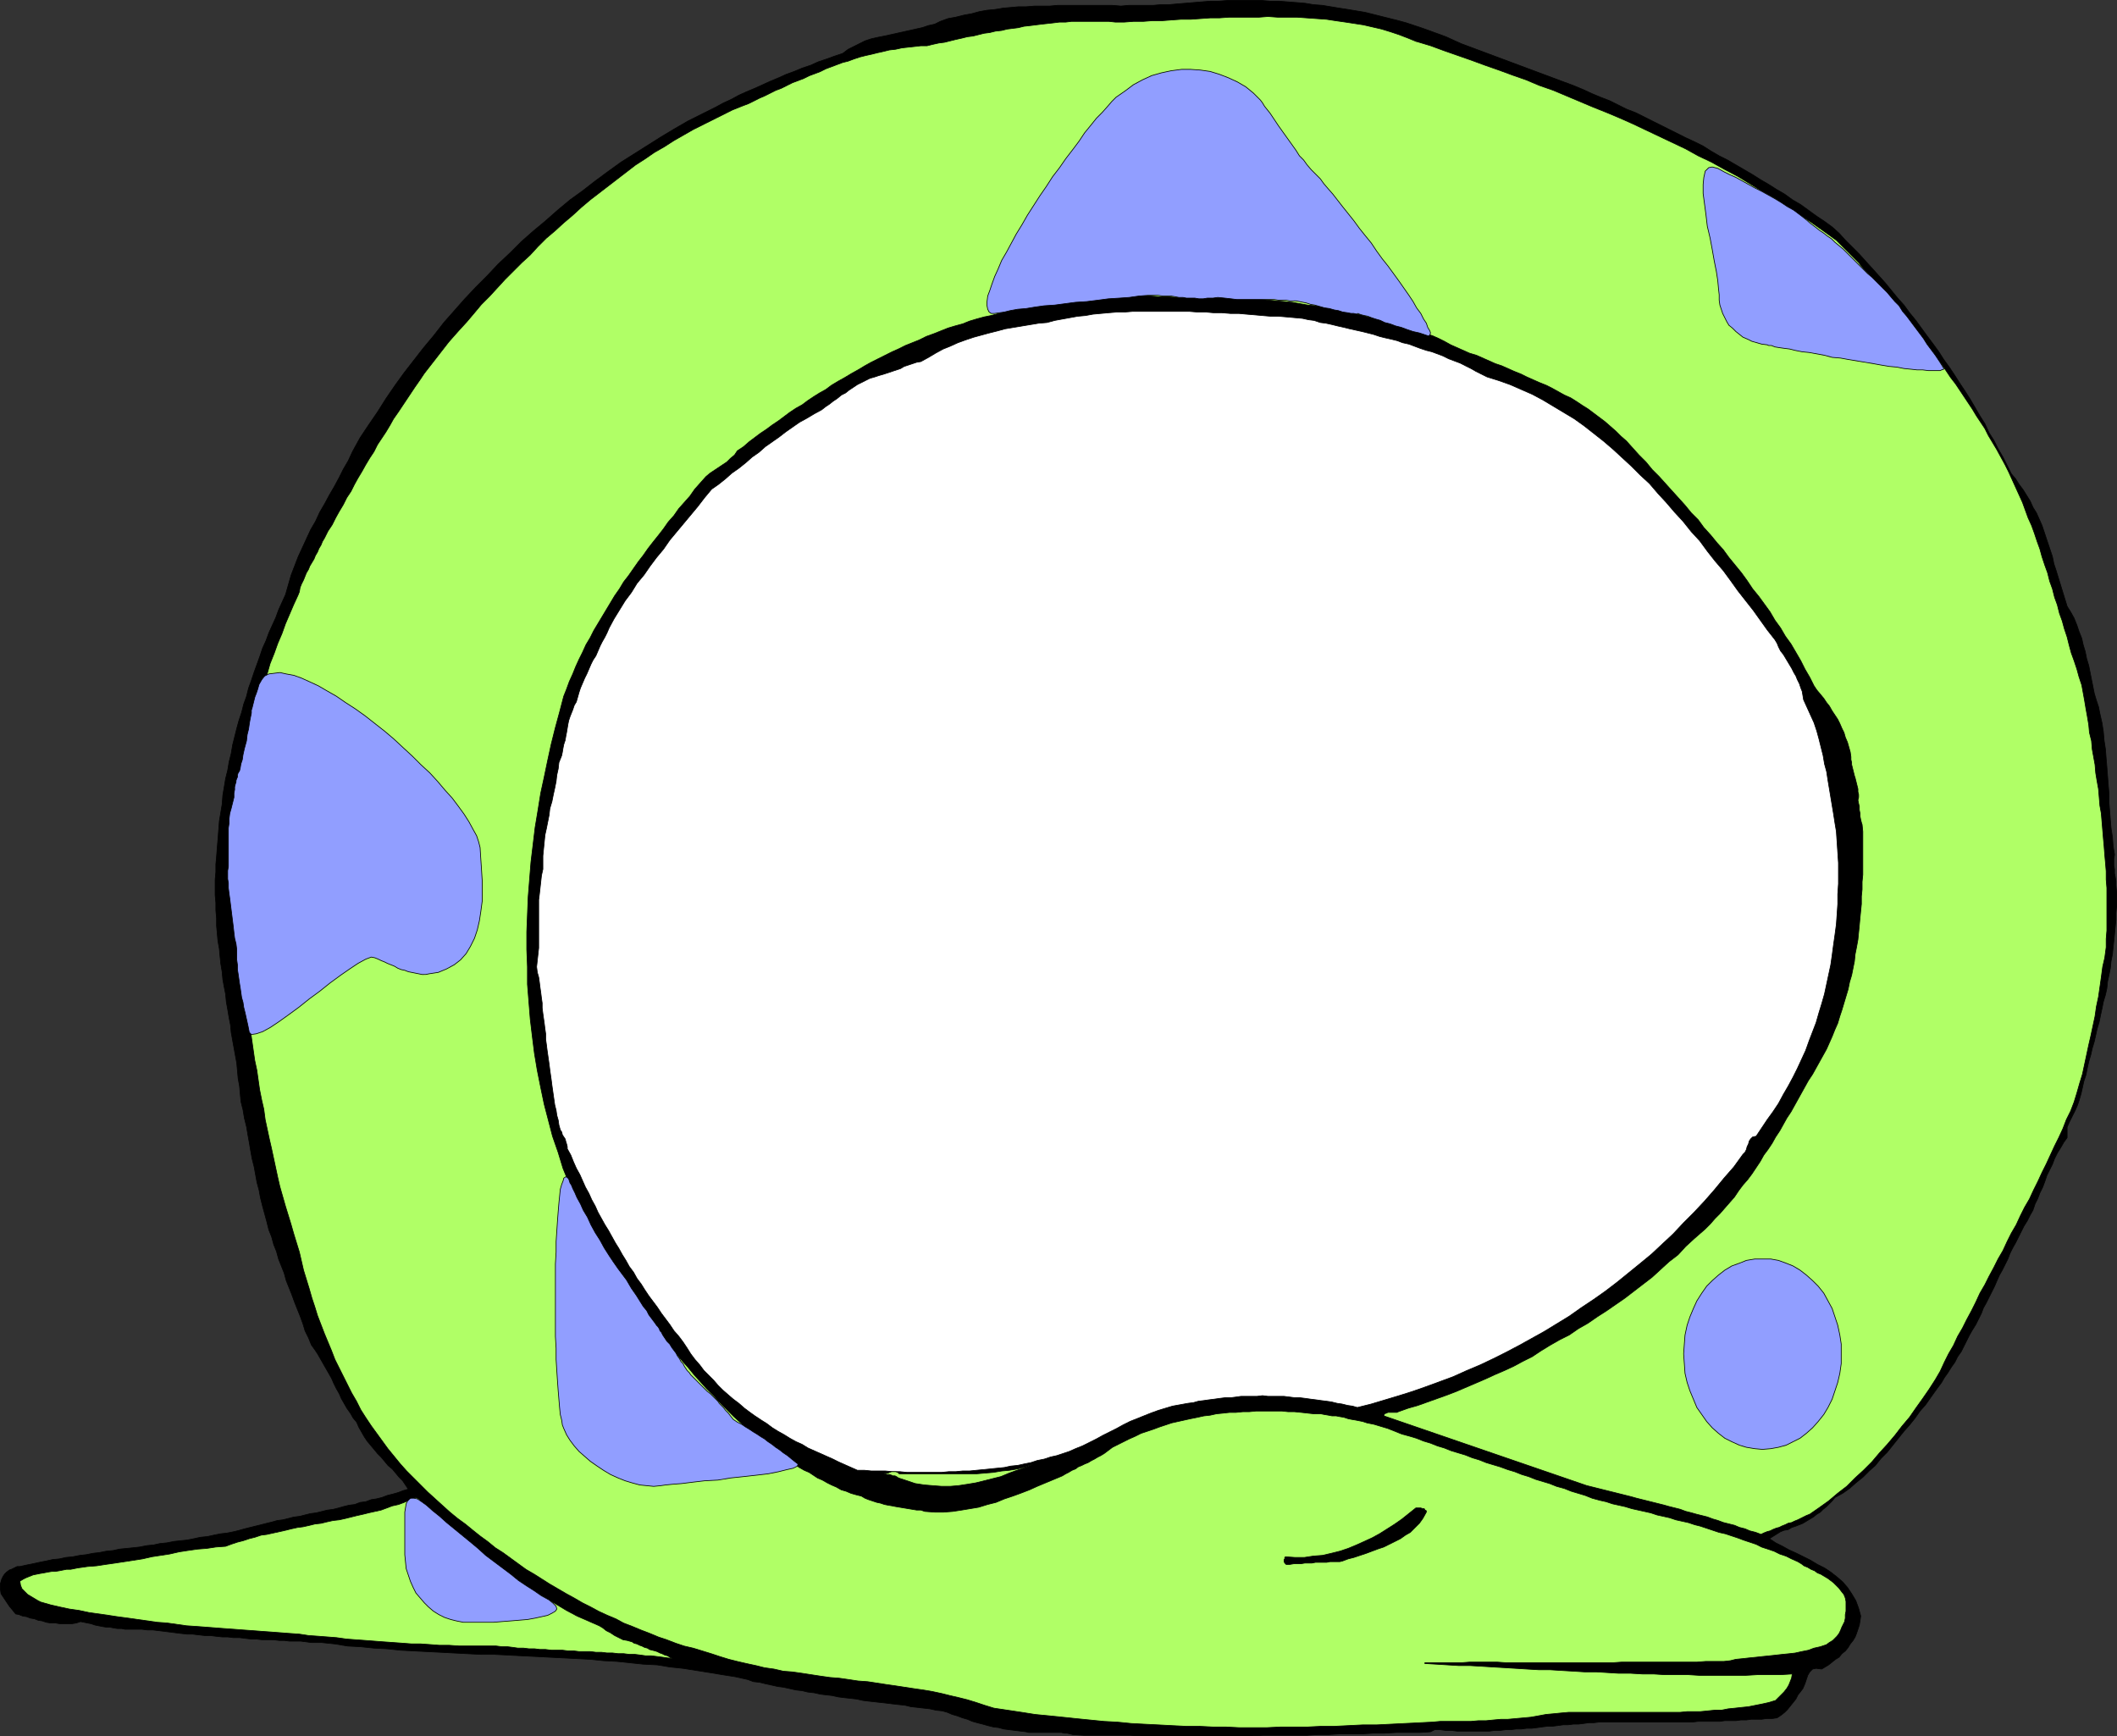 <?xml version="1.0" encoding="UTF-8" standalone="no"?>
<svg
   version="1.0"
   width="129.809mm"
   height="106.463mm"
   id="svg24"
   sodipodi:docname="Spotsnake Loop.wmf"
   xmlns:inkscape="http://www.inkscape.org/namespaces/inkscape"
   xmlns:sodipodi="http://sodipodi.sourceforge.net/DTD/sodipodi-0.dtd"
   xmlns="http://www.w3.org/2000/svg"
   xmlns:svg="http://www.w3.org/2000/svg">
  <rect width="100%" height="100%" fill="#333333" stroke="none"/>
  <sodipodi:namedview
     id="namedview24"
     pagecolor="#ffffff"
     bordercolor="#000000"
     borderopacity="0.25"
     inkscape:showpageshadow="2"
     inkscape:pageopacity="0.0"
     inkscape:pagecheckerboard="0"
     inkscape:deskcolor="#d1d1d1"
     inkscape:document-units="mm" />
  <defs
     id="defs1">
    <pattern
       id="WMFhbasepattern"
       patternUnits="userSpaceOnUse"
       width="6"
       height="6"
       x="0"
       y="0" />
  </defs>
  <path
     style="fill:#000000;fill-opacity:1;fill-rule:evenodd;stroke:none"
     d="m 362.872,19.149 2.101,0.808 1.939,0.808 2.101,0.97 1.939,0.808 2.101,0.808 1.939,0.97 1.939,0.97 2.101,0.808 1.939,0.97 1.939,0.97 1.939,0.97 1.939,0.97 1.939,0.97 1.939,0.97 2.101,0.97 1.939,0.97 1.778,1.131 1.939,1.131 1.939,0.97 1.939,1.131 1.939,1.131 1.939,1.131 1.778,1.131 1.939,1.131 1.778,1.131 1.939,1.131 1.778,1.293 1.939,1.131 1.778,1.293 1.778,1.293 1.939,1.293 1.778,1.293 1.616,1.454 1.454,1.616 1.616,1.616 1.616,1.616 1.454,1.616 1.616,1.778 1.454,1.616 1.454,1.616 1.454,1.778 1.454,1.778 1.454,1.616 1.293,1.778 1.454,1.778 1.293,1.778 1.293,1.778 1.454,1.939 1.293,1.778 1.131,1.778 1.293,1.778 1.293,1.939 1.131,1.778 1.293,1.939 1.131,1.778 1.131,1.939 1.131,1.939 1.131,1.778 0.97,2.101 1.131,1.778 0.97,1.939 1.131,1.939 0.97,1.939 0.97,1.939 0.97,1.131 0.808,1.293 0.97,1.293 0.808,1.293 0.808,1.293 0.646,1.454 0.808,1.293 0.646,1.454 0.646,1.454 0.485,1.454 0.485,1.454 0.485,1.454 0.485,1.454 0.485,1.454 0.323,1.616 0.485,1.454 2.586,8.403 0.808,1.293 0.808,1.454 0.646,1.616 0.485,1.454 0.646,1.616 0.323,1.454 0.485,1.616 0.323,1.616 0.485,1.616 0.323,1.616 0.323,1.616 0.323,1.616 0.323,1.616 0.485,1.616 0.485,1.454 0.323,1.616 0.485,2.101 0.323,2.101 0.162,1.939 0.323,2.101 0.162,2.101 0.162,1.939 0.162,2.101 0.162,2.101 0.162,1.939 v 2.101 l 0.162,1.939 0.162,2.101 0.162,1.939 0.323,2.101 0.162,2.101 0.323,1.939 -0.162,0.97 v 0.808 0.808 l 0.162,0.808 v 0.97 l 0.162,0.808 0.162,0.97 v 0.97 l 0.162,1.616 v 1.616 1.616 l -0.162,1.616 v 1.616 l -0.162,1.616 -0.162,1.616 -0.162,1.616 -0.162,1.454 -0.162,1.616 -0.323,1.616 -0.162,1.616 -0.323,1.616 -0.323,1.454 -0.162,1.616 -0.323,1.454 -0.485,1.616 -0.323,1.616 -0.323,1.454 -0.323,1.616 -0.485,1.616 -0.323,1.454 -0.323,1.454 -0.485,1.616 -0.323,1.454 -0.485,1.616 -0.323,1.454 -0.323,1.616 -0.485,1.454 -0.323,1.454 -0.323,1.454 -0.485,1.616 -0.323,0.97 -0.485,1.131 -0.485,0.97 -0.485,0.97 -0.485,0.97 -0.485,1.131 v 1.131 1.293 l -0.808,1.131 -0.646,1.131 -0.808,1.293 -0.646,1.293 -0.485,1.293 -0.646,1.293 -0.646,1.293 -0.485,1.454 -0.485,1.293 -0.646,1.293 -0.485,1.293 -0.646,1.293 -0.485,1.454 -0.646,1.131 -0.646,1.293 -0.808,1.293 -0.646,1.293 -0.646,1.293 -0.646,1.293 -0.646,1.131 -0.646,1.293 -0.485,1.293 -0.646,1.293 -0.646,1.293 -0.646,1.131 -0.646,1.454 -0.485,1.131 -0.646,1.293 -0.646,1.293 -0.646,1.293 -0.646,1.131 -0.485,1.293 -0.646,1.293 -0.646,1.293 -0.808,1.293 -0.646,1.131 -0.646,1.293 -0.646,1.293 -0.646,1.293 -0.808,1.131 -0.646,1.293 -0.808,1.131 -0.808,1.293 -0.808,1.131 -0.646,1.131 -0.97,1.293 -0.808,1.131 -0.808,1.131 -1.131,1.616 -1.293,1.454 -1.131,1.616 -1.293,1.616 -1.293,1.454 -1.293,1.616 -1.293,1.616 -1.293,1.616 -1.454,1.454 -1.293,1.616 -1.454,1.293 -1.454,1.454 -1.616,1.293 -1.454,1.293 -1.616,1.131 -1.778,0.97 -0.646,0.808 -0.646,0.646 -0.646,0.646 -0.808,0.646 -0.646,0.646 -0.808,0.485 -0.808,0.646 -0.808,0.485 -0.808,0.485 -0.808,0.485 -0.808,0.323 -0.808,0.323 -0.97,0.323 -0.808,0.485 -0.97,0.162 -0.808,0.323 -2.586,1.616 1.454,0.97 1.616,0.808 1.454,0.808 1.778,0.808 1.616,0.808 1.616,0.808 1.616,0.97 1.616,0.808 1.454,0.97 1.454,1.131 1.293,1.131 1.131,1.293 0.97,1.454 0.97,1.616 0.646,1.778 0.485,1.778 -0.162,1.131 -0.162,0.97 -0.323,0.97 -0.323,0.97 -0.323,0.808 -0.485,0.808 -0.646,0.808 -0.485,0.808 -0.646,0.808 -0.808,0.646 -0.646,0.808 -0.808,0.485 -0.808,0.646 -0.808,0.646 -0.808,0.485 -0.808,0.485 -1.293,-0.162 -0.808,0.162 -0.646,0.646 -0.485,0.808 -0.323,0.97 -0.323,0.97 -0.485,1.131 -0.485,0.646 -0.646,0.808 -0.485,0.97 -0.646,0.808 -0.646,0.808 -0.646,0.808 -0.646,0.646 -0.808,0.646 -0.97,0.646 -1.131,0.162 h -1.293 l -1.131,0.162 h -1.131 -1.293 l -1.131,0.162 h -1.293 l -1.131,0.162 h -1.293 -1.293 l -1.131,0.162 h -1.293 -1.293 -1.293 -1.131 l -1.293,0.162 h -1.293 -1.293 -1.293 -1.293 -1.293 -1.293 -1.293 -1.131 -1.293 -1.293 -1.293 -1.293 -1.293 -1.293 -1.293 -1.293 -1.131 l -1.293,0.162 h -1.131 l -1.131,0.162 -1.293,0.162 h -1.131 l -1.293,0.162 h -1.131 l -1.131,0.162 -1.293,0.162 h -1.131 l -1.293,0.162 -1.131,0.162 -1.293,0.162 h -1.131 l -1.293,0.162 h -1.131 l -1.293,0.162 h -1.131 l -1.293,0.162 h -1.293 l -1.131,0.162 h -1.293 -1.293 -1.293 -1.131 -1.293 -1.293 l -1.293,-0.162 h -1.293 l -1.293,-0.162 h -1.293 l -0.97,0.485 -2.586,0.162 h -2.747 -2.586 l -2.747,0.162 h -2.586 l -2.586,0.162 h -2.586 -2.586 l -2.586,0.162 h -2.586 l -2.424,0.162 h -2.586 -2.586 -2.424 -2.586 l -2.586,0.162 h -2.586 -2.586 -2.424 -2.586 -2.586 -2.586 -2.586 -2.586 -2.586 -2.586 l -2.586,-0.162 h -2.586 -2.747 -2.586 -2.747 l -2.586,-0.162 -0.646,-0.162 -0.646,-0.162 h -0.646 l -0.646,-0.162 h -0.646 -0.808 -0.646 -0.646 -0.646 -0.646 -0.808 -0.646 -0.646 -0.646 -0.808 l -0.646,-0.162 -1.293,-0.162 -1.293,-0.162 -1.293,-0.162 -1.293,-0.162 -1.131,-0.323 -1.293,-0.162 -1.293,-0.323 -1.131,-0.323 -1.293,-0.323 -1.131,-0.323 -1.131,-0.485 -1.131,-0.323 -1.293,-0.485 -1.131,-0.323 -1.131,-0.485 -1.131,-0.323 -1.454,-0.162 -1.454,-0.323 -1.454,-0.162 -1.454,-0.162 -1.454,-0.162 -1.293,-0.323 -1.454,-0.162 -1.454,-0.162 -1.293,-0.162 -1.454,-0.162 -1.454,-0.162 -1.454,-0.162 -1.293,-0.162 -1.454,-0.323 -1.454,-0.162 -1.454,-0.162 -1.293,-0.162 -1.454,-0.323 -1.454,-0.162 -1.293,-0.162 -1.454,-0.323 -1.454,-0.162 -1.293,-0.323 -1.454,-0.162 -1.454,-0.323 -1.454,-0.323 -1.293,-0.162 -1.454,-0.323 -1.454,-0.323 -1.293,-0.323 -1.454,-0.162 -1.293,-0.485 -2.909,-0.646 -3.07,-0.485 -2.909,-0.485 -3.07,-0.485 -3.07,-0.485 -3.07,-0.323 -2.909,-0.485 -3.232,-0.162 -3.07,-0.323 -3.07,-0.323 -3.07,-0.162 -3.07,-0.323 -3.232,-0.162 -3.07,-0.162 -3.232,-0.162 -3.07,-0.162 -3.232,-0.162 -3.07,-0.162 -3.232,-0.162 h -3.07 l -3.232,-0.162 -3.07,-0.162 -3.07,-0.162 -3.232,-0.162 -3.07,-0.162 -3.07,-0.162 -3.07,-0.323 -3.07,-0.162 -3.07,-0.323 -3.07,-0.162 -2.909,-0.485 -3.07,-0.323 h -1.293 -1.131 l -1.131,-0.162 -1.293,-0.162 h -1.293 -1.293 l -1.293,-0.162 h -1.131 l -1.293,-0.162 H 62.135 60.681 l -1.293,-0.162 h -1.293 l -1.293,-0.162 -1.293,-0.162 h -1.454 l -1.293,-0.162 h -1.293 l -1.454,-0.162 -1.293,-0.162 h -1.293 l -1.454,-0.162 -1.293,-0.162 h -1.293 l -1.454,-0.162 -1.293,-0.162 -1.293,-0.162 -1.293,-0.162 -1.293,-0.162 -1.293,-0.162 h -1.293 l -1.293,-0.162 h -0.97 -0.97 -0.97 -0.97 l -0.808,-0.162 h -0.97 l -0.97,-0.162 -0.808,-0.162 h -0.808 l -0.97,-0.162 -0.808,-0.162 -0.808,-0.162 -0.97,-0.323 -0.808,-0.162 -0.808,-0.162 -0.808,-0.162 -0.97,0.323 -0.97,0.162 h -0.97 -0.97 -0.97 l -0.97,-0.162 h -1.131 l -0.97,-0.162 -0.97,-0.323 -0.97,-0.162 -0.808,-0.323 -0.97,-0.162 -0.808,-0.323 -0.97,-0.162 -0.808,-0.323 -0.808,-0.162 -0.646,-0.808 -0.808,-0.97 -0.646,-0.97 -0.646,-0.97 -0.646,-0.97 -0.162,-1.131 v -1.131 l 0.323,-1.131 0.323,-0.646 0.323,-0.485 0.485,-0.485 0.646,-0.485 0.485,-0.162 0.646,-0.323 0.646,-0.323 h 0.646 l 1.454,-0.323 1.616,-0.323 1.454,-0.323 1.616,-0.323 1.454,-0.323 1.616,-0.162 1.454,-0.323 1.616,-0.162 1.616,-0.323 1.454,-0.162 1.616,-0.323 1.454,-0.162 1.616,-0.323 1.616,-0.162 1.454,-0.323 1.616,-0.162 1.616,-0.162 1.454,-0.162 1.616,-0.323 1.616,-0.162 1.454,-0.323 1.616,-0.162 1.616,-0.323 1.454,-0.162 1.616,-0.162 1.616,-0.323 1.454,-0.323 1.616,-0.162 1.454,-0.323 1.616,-0.323 1.454,-0.162 1.616,-0.323 1.293,-0.323 1.131,-0.323 1.293,-0.323 1.293,-0.323 1.293,-0.323 1.293,-0.323 1.293,-0.323 1.131,-0.323 1.293,-0.162 1.293,-0.323 1.293,-0.323 1.293,-0.162 1.293,-0.323 1.293,-0.323 1.293,-0.162 1.293,-0.323 1.293,-0.323 1.293,-0.162 1.293,-0.323 1.131,-0.323 1.293,-0.323 1.293,-0.162 1.293,-0.485 1.293,-0.162 1.293,-0.485 1.131,-0.162 1.293,-0.323 1.293,-0.485 1.293,-0.323 1.131,-0.323 1.293,-0.485 1.131,-0.323 -0.646,-0.97 -0.646,-0.97 -0.808,-0.808 -0.808,-0.97 -0.808,-0.97 -0.97,-0.808 -0.808,-0.97 -0.808,-0.97 -0.808,-0.808 -0.808,-0.97 -0.808,-0.97 -0.808,-0.97 -0.646,-0.97 -0.646,-1.131 -0.646,-1.131 -0.485,-1.131 -0.808,-0.97 -0.646,-1.131 -0.808,-1.131 -0.646,-1.131 -0.646,-1.131 -0.485,-1.131 -0.646,-1.131 -0.646,-1.293 -0.485,-1.131 -0.646,-1.131 -0.646,-1.131 -0.646,-1.131 -0.646,-1.131 -0.646,-1.131 -0.646,-0.97 -0.808,-1.131 -0.646,-1.616 -0.808,-1.616 -0.485,-1.616 -0.646,-1.778 -0.646,-1.616 -0.646,-1.616 -0.646,-1.778 -0.646,-1.616 -0.646,-1.616 -0.485,-1.778 -0.646,-1.616 -0.646,-1.616 -0.485,-1.778 -0.646,-1.616 -0.485,-1.778 -0.646,-1.616 -0.485,-1.939 -0.485,-1.778 -0.485,-1.778 -0.485,-1.939 -0.323,-1.778 -0.485,-1.778 -0.323,-1.778 -0.323,-1.778 -0.485,-1.939 -0.323,-1.778 -0.323,-1.939 -0.323,-1.778 -0.323,-1.939 -0.485,-1.939 -0.323,-1.939 -0.485,-1.939 -0.162,-1.778 -0.162,-1.778 -0.323,-1.778 -0.162,-1.778 -0.162,-1.778 -0.323,-1.778 -0.323,-1.778 -0.323,-1.778 -0.323,-1.778 -0.162,-1.778 -0.323,-1.616 -0.323,-1.939 -0.323,-1.778 -0.162,-1.778 -0.323,-1.616 -0.323,-1.778 -0.162,-1.778 -0.323,-1.939 -0.162,-1.616 -0.162,-1.778 -0.323,-1.778 -0.162,-1.778 -0.162,-1.778 v -1.778 l -0.162,-1.778 v -1.778 l -0.162,-1.778 v -1.778 -1.778 l 0.162,-1.778 v -1.778 l 0.162,-1.778 0.162,-2.101 0.162,-1.939 0.162,-2.101 0.162,-2.101 0.323,-1.939 0.323,-1.939 0.162,-2.101 0.323,-1.939 0.323,-1.939 0.485,-1.939 0.323,-1.939 0.485,-1.939 0.323,-1.939 0.485,-1.939 0.485,-1.939 0.485,-1.778 0.646,-1.939 0.485,-1.939 0.646,-1.778 0.485,-1.939 0.646,-1.778 0.646,-1.939 0.646,-1.778 0.646,-1.778 0.646,-1.939 0.808,-1.778 0.646,-1.778 0.808,-1.778 0.808,-1.778 0.646,-1.778 0.808,-1.778 0.808,-1.778 0.646,-2.262 0.646,-2.262 0.808,-2.101 0.808,-2.101 0.97,-2.101 0.97,-2.101 0.97,-2.101 1.131,-1.939 0.97,-2.101 1.131,-1.939 1.131,-2.101 1.131,-1.939 1.131,-2.101 0.97,-1.939 1.131,-1.939 0.97,-2.101 1.778,-3.232 1.939,-2.909 2.101,-3.07 1.939,-3.07 2.101,-3.07 2.101,-2.909 2.262,-2.909 2.262,-2.909 2.424,-2.909 2.262,-2.909 2.424,-2.747 2.424,-2.747 2.586,-2.747 2.586,-2.586 2.586,-2.747 2.747,-2.586 2.586,-2.586 2.747,-2.424 2.909,-2.424 2.747,-2.424 2.909,-2.424 2.909,-2.101 2.909,-2.262 3.07,-2.262 2.909,-2.101 3.07,-1.939 3.07,-1.939 3.07,-1.939 3.232,-1.939 3.07,-1.778 3.232,-1.616 3.232,-1.616 1.778,-0.97 1.778,-0.808 1.778,-0.97 1.778,-0.808 1.939,-0.808 1.778,-0.808 1.778,-0.808 1.939,-0.808 1.778,-0.808 1.778,-0.646 1.939,-0.808 1.939,-0.646 1.778,-0.808 1.939,-0.646 1.778,-0.646 1.939,-0.646 1.293,-0.97 1.293,-0.646 1.293,-0.646 1.293,-0.646 1.454,-0.485 1.454,-0.323 1.616,-0.323 1.454,-0.323 1.454,-0.323 1.454,-0.323 1.454,-0.323 1.454,-0.323 1.454,-0.323 1.454,-0.485 1.454,-0.323 1.293,-0.646 1.778,-0.646 1.778,-0.323 1.939,-0.485 1.778,-0.323 1.778,-0.485 1.778,-0.323 1.778,-0.162 1.939,-0.323 1.778,-0.162 1.778,-0.162 h 1.778 l 1.939,-0.162 h 1.778 1.778 l 1.778,-0.162 h 1.939 1.778 1.778 1.939 1.778 1.778 1.778 l 1.939,0.162 1.778,-0.162 h 1.939 1.778 1.939 l 1.778,-0.162 h 1.939 l 1.778,-0.162 1.939,-0.162 1.939,-0.162 1.939,-0.162 1.939,-0.162 h 1.939 l 2.101,-0.162 h 1.939 1.939 2.101 1.939 l 1.939,0.162 h 2.101 l 1.939,0.162 2.101,0.162 1.939,0.162 1.939,0.323 2.101,0.162 1.939,0.323 1.939,0.323 2.101,0.323 1.939,0.323 1.939,0.323 1.939,0.485 1.939,0.485 1.939,0.485 1.939,0.485 1.778,0.485 1.939,0.646 1.939,0.646 1.778,0.646 1.778,0.646 1.778,0.646 1.778,0.808 1.778,0.808 z"
     id="path1" />
  <path
     style="fill:none;stroke:#000000;stroke-width:0.162px;stroke-linecap:round;stroke-linejoin:round;stroke-miterlimit:4;stroke-dasharray:none;stroke-opacity:1"
     d="m 362.872,19.149 v 0 l 2.101,0.808 1.939,0.808 2.101,0.97 1.939,0.808 2.101,0.808 1.939,0.97 1.939,0.97 2.101,0.808 1.939,0.97 1.939,0.97 1.939,0.97 1.939,0.97 1.939,0.97 1.939,0.97 2.101,0.97 1.939,0.97 1.778,1.131 1.939,1.131 1.939,0.97 1.939,1.131 1.939,1.131 1.939,1.131 1.778,1.131 1.939,1.131 1.778,1.131 1.939,1.131 1.778,1.293 1.939,1.131 1.778,1.293 1.778,1.293 1.939,1.293 1.778,1.293 v 0 l 1.616,1.454 1.454,1.616 1.616,1.616 1.616,1.616 1.454,1.616 1.616,1.778 1.454,1.616 1.454,1.616 1.454,1.778 1.454,1.778 1.454,1.616 1.293,1.778 1.454,1.778 1.293,1.778 1.293,1.778 1.454,1.939 1.293,1.778 1.131,1.778 1.293,1.778 1.293,1.939 1.131,1.778 1.293,1.939 1.131,1.778 1.131,1.939 1.131,1.939 1.131,1.778 0.97,2.101 1.131,1.778 0.97,1.939 1.131,1.939 0.97,1.939 0.97,1.939 v 0 l 0.97,1.131 0.808,1.293 0.97,1.293 0.808,1.293 0.808,1.293 0.646,1.454 0.808,1.293 0.646,1.454 0.646,1.454 0.485,1.454 0.485,1.454 0.485,1.454 0.485,1.454 0.485,1.454 0.323,1.616 0.485,1.454 2.586,8.403 v 0 l 0.808,1.293 0.808,1.454 0.646,1.616 0.485,1.454 0.646,1.616 0.323,1.454 0.485,1.616 0.323,1.616 0.485,1.616 0.323,1.616 0.323,1.616 0.323,1.616 0.323,1.616 0.485,1.616 0.485,1.454 0.323,1.616 v 0 l 0.485,2.101 0.323,2.101 0.162,1.939 0.323,2.101 0.162,2.101 0.162,1.939 0.162,2.101 0.162,2.101 0.162,1.939 v 2.101 l 0.162,1.939 0.162,2.101 0.162,1.939 0.323,2.101 0.162,2.101 0.323,1.939 v 0 l -0.162,0.97 v 0.808 0.808 l 0.162,0.808 v 0.97 l 0.162,0.808 0.162,0.97 v 0.97 0 l 0.162,1.616 v 1.616 1.616 l -0.162,1.616 v 1.616 l -0.162,1.616 -0.162,1.616 -0.162,1.616 -0.162,1.454 -0.162,1.616 -0.323,1.616 -0.162,1.616 -0.323,1.616 -0.323,1.454 -0.162,1.616 -0.323,1.454 -0.485,1.616 -0.323,1.616 -0.323,1.454 -0.323,1.616 -0.485,1.616 -0.323,1.454 -0.323,1.454 -0.485,1.616 -0.323,1.454 -0.485,1.616 -0.323,1.454 -0.323,1.616 -0.485,1.454 -0.323,1.454 -0.323,1.454 -0.485,1.616 v 0 l -0.323,0.97 -0.485,1.131 -0.485,0.97 -0.485,0.97 -0.485,0.97 -0.485,1.131 v 1.131 1.293 0 l -0.808,1.131 -0.646,1.131 -0.808,1.293 -0.646,1.293 -0.485,1.293 -0.646,1.293 -0.646,1.293 -0.485,1.454 -0.485,1.293 -0.646,1.293 -0.485,1.293 -0.646,1.293 -0.485,1.454 -0.646,1.131 -0.646,1.293 -0.808,1.293 v 0 l -0.646,1.293 -0.646,1.293 -0.646,1.293 -0.646,1.131 -0.646,1.293 -0.485,1.293 -0.646,1.293 -0.646,1.293 -0.646,1.131 -0.646,1.454 -0.485,1.131 -0.646,1.293 -0.646,1.293 -0.646,1.293 -0.646,1.131 -0.485,1.293 -0.646,1.293 -0.646,1.293 -0.808,1.293 -0.646,1.131 -0.646,1.293 -0.646,1.293 -0.646,1.293 -0.808,1.131 -0.646,1.293 -0.808,1.131 -0.808,1.293 -0.808,1.131 -0.646,1.131 -0.97,1.293 -0.808,1.131 -0.808,1.131 v 0 l -1.131,1.616 -1.293,1.454 -1.131,1.616 -1.293,1.616 -1.293,1.454 -1.293,1.616 -1.293,1.616 -1.293,1.616 -1.454,1.454 -1.293,1.616 -1.454,1.293 -1.454,1.454 -1.616,1.293 -1.454,1.293 -1.616,1.131 -1.778,0.97 v 0 l -0.646,0.808 -0.646,0.646 -0.646,0.646 -0.808,0.646 -0.646,0.646 -0.808,0.485 -0.808,0.646 -0.808,0.485 -0.808,0.485 -0.808,0.485 -0.808,0.323 -0.808,0.323 -0.97,0.323 -0.808,0.485 -0.97,0.162 -0.808,0.323 -2.586,1.616 v 0 l 1.454,0.97 1.616,0.808 1.454,0.808 1.778,0.808 1.616,0.808 1.616,0.808 1.616,0.97 1.616,0.808 1.454,0.97 1.454,1.131 1.293,1.131 1.131,1.293 0.97,1.454 0.97,1.616 0.646,1.778 0.485,1.778 v 0 l -0.162,1.131 -0.162,0.97 -0.323,0.97 -0.323,0.97 -0.323,0.808 -0.485,0.808 -0.646,0.808 -0.485,0.808 -0.646,0.808 -0.808,0.646 -0.646,0.808 -0.808,0.485 -0.808,0.646 -0.808,0.646 -0.808,0.485 -0.808,0.485 v 0 l -1.293,-0.162 -0.808,0.162 -0.646,0.646 -0.485,0.808 -0.323,0.97 -0.323,0.97 -0.485,1.131 -0.485,0.646 v 0 l -0.646,0.808 -0.485,0.97 -0.646,0.808 -0.646,0.808 -0.646,0.808 -0.646,0.646 -0.808,0.646 -0.97,0.646 v 0 l -1.131,0.162 h -1.293 l -1.131,0.162 h -1.131 -1.293 l -1.131,0.162 h -1.293 l -1.131,0.162 h -1.293 -1.293 l -1.131,0.162 h -1.293 -1.293 -1.293 -1.131 l -1.293,0.162 h -1.293 -1.293 -1.293 -1.293 -1.293 -1.293 -1.293 -1.131 -1.293 -1.293 -1.293 -1.293 -1.293 -1.293 -1.293 -1.293 v 0 h -1.131 l -1.293,0.162 h -1.131 l -1.131,0.162 -1.293,0.162 h -1.131 l -1.293,0.162 h -1.131 l -1.131,0.162 -1.293,0.162 h -1.131 l -1.293,0.162 -1.131,0.162 -1.293,0.162 h -1.131 l -1.293,0.162 h -1.131 l -1.293,0.162 h -1.131 l -1.293,0.162 h -1.293 l -1.131,0.162 h -1.293 -1.293 -1.293 -1.131 -1.293 -1.293 l -1.293,-0.162 h -1.293 l -1.293,-0.162 h -1.293 l -0.97,0.485 v 0 l -2.586,0.162 h -2.747 -2.586 l -2.747,0.162 h -2.586 l -2.586,0.162 h -2.586 -2.586 l -2.586,0.162 h -2.586 l -2.424,0.162 h -2.586 -2.586 -2.424 -2.586 l -2.586,0.162 h -2.586 -2.586 -2.424 -2.586 -2.586 -2.586 -2.586 -2.586 -2.586 -2.586 l -2.586,-0.162 h -2.586 -2.747 -2.586 -2.747 l -2.586,-0.162 v 0 l -0.646,-0.162 -0.646,-0.162 h -0.646 l -0.646,-0.162 h -0.646 -0.808 -0.646 -0.646 -0.646 -0.646 -0.808 -0.646 -0.646 -0.646 -0.808 l -0.646,-0.162 v 0 l -1.293,-0.162 -1.293,-0.162 -1.293,-0.162 -1.293,-0.162 -1.131,-0.323 -1.293,-0.162 -1.293,-0.323 -1.131,-0.323 -1.293,-0.323 -1.131,-0.323 -1.131,-0.485 -1.131,-0.323 -1.293,-0.485 -1.131,-0.323 -1.131,-0.485 -1.131,-0.323 v 0 l -1.454,-0.162 -1.454,-0.323 -1.454,-0.162 -1.454,-0.162 -1.454,-0.162 -1.293,-0.323 -1.454,-0.162 -1.454,-0.162 -1.293,-0.162 -1.454,-0.162 -1.454,-0.162 -1.454,-0.162 -1.293,-0.162 -1.454,-0.323 -1.454,-0.162 -1.454,-0.162 -1.293,-0.162 -1.454,-0.323 -1.454,-0.162 -1.293,-0.162 -1.454,-0.323 -1.454,-0.162 -1.293,-0.323 -1.454,-0.162 -1.454,-0.323 -1.454,-0.323 -1.293,-0.162 -1.454,-0.323 -1.454,-0.323 -1.293,-0.323 -1.454,-0.162 -1.293,-0.485 v 0 l -2.909,-0.646 -3.07,-0.485 -2.909,-0.485 -3.07,-0.485 -3.07,-0.485 -3.07,-0.323 -2.909,-0.485 -3.232,-0.162 -3.07,-0.323 -3.07,-0.323 -3.07,-0.162 -3.07,-0.323 -3.232,-0.162 -3.07,-0.162 -3.232,-0.162 -3.07,-0.162 -3.232,-0.162 -3.07,-0.162 -3.232,-0.162 h -3.07 l -3.232,-0.162 -3.07,-0.162 -3.07,-0.162 -3.232,-0.162 -3.07,-0.162 -3.07,-0.162 -3.07,-0.323 -3.07,-0.162 -3.07,-0.323 -3.07,-0.162 -2.909,-0.485 -3.07,-0.323 v 0 h -1.293 -1.131 l -1.131,-0.162 -1.293,-0.162 h -1.293 -1.293 l -1.293,-0.162 h -1.131 l -1.293,-0.162 H 62.135 60.681 l -1.293,-0.162 h -1.293 l -1.293,-0.162 -1.293,-0.162 h -1.454 l -1.293,-0.162 h -1.293 l -1.454,-0.162 -1.293,-0.162 h -1.293 l -1.454,-0.162 -1.293,-0.162 h -1.293 l -1.454,-0.162 -1.293,-0.162 -1.293,-0.162 -1.293,-0.162 -1.293,-0.162 -1.293,-0.162 h -1.293 l -1.293,-0.162 v 0 h -0.97 -0.97 -0.97 -0.97 l -0.808,-0.162 h -0.97 l -0.97,-0.162 -0.808,-0.162 h -0.808 l -0.97,-0.162 -0.808,-0.162 -0.808,-0.162 -0.97,-0.323 -0.808,-0.162 -0.808,-0.162 -0.808,-0.162 v 0 l -0.97,0.323 -0.97,0.162 h -0.97 -0.97 -0.97 l -0.97,-0.162 h -1.131 l -0.97,-0.162 -0.97,-0.323 -0.97,-0.162 -0.808,-0.323 -0.97,-0.162 -0.808,-0.323 -0.97,-0.162 -0.808,-0.323 -0.808,-0.162 v 0 L 2.99,373.211 2.182,372.241 1.535,371.272 0.889,370.302 0.242,369.333 0.081,368.201 v -1.131 l 0.323,-1.131 v 0 l 0.323,-0.646 0.323,-0.485 0.485,-0.485 0.646,-0.485 0.485,-0.162 0.646,-0.323 0.646,-0.323 h 0.646 v 0 l 1.454,-0.323 1.616,-0.323 1.454,-0.323 1.616,-0.323 1.454,-0.323 1.616,-0.162 1.454,-0.323 1.616,-0.162 1.616,-0.323 1.454,-0.162 1.616,-0.323 1.454,-0.162 1.616,-0.323 1.616,-0.162 1.454,-0.323 1.616,-0.162 1.616,-0.162 1.454,-0.162 1.616,-0.323 1.616,-0.162 1.454,-0.323 1.616,-0.162 1.616,-0.323 1.454,-0.162 1.616,-0.162 1.616,-0.323 1.454,-0.323 1.616,-0.162 1.454,-0.323 1.616,-0.323 1.454,-0.162 1.616,-0.323 v 0 l 1.293,-0.323 1.131,-0.323 1.293,-0.323 1.293,-0.323 1.293,-0.323 1.293,-0.323 1.293,-0.323 1.131,-0.323 1.293,-0.162 1.293,-0.323 1.293,-0.323 1.293,-0.162 1.293,-0.323 1.293,-0.323 1.293,-0.162 1.293,-0.323 1.293,-0.323 1.293,-0.162 1.293,-0.323 1.131,-0.323 1.293,-0.323 1.293,-0.162 1.293,-0.485 1.293,-0.162 1.293,-0.485 1.131,-0.162 1.293,-0.323 1.293,-0.485 1.293,-0.323 1.131,-0.323 1.293,-0.485 1.131,-0.323 v 0 l -0.646,-0.97 -0.646,-0.97 -0.808,-0.808 -0.808,-0.97 -0.808,-0.97 -0.97,-0.808 -0.808,-0.97 -0.808,-0.97 -0.808,-0.808 -0.808,-0.97 -0.808,-0.97 -0.808,-0.97 -0.646,-0.97 -0.646,-1.131 -0.646,-1.131 -0.485,-1.131 v 0 l -0.808,-0.97 -0.646,-1.131 -0.808,-1.131 -0.646,-1.131 -0.646,-1.131 -0.485,-1.131 -0.646,-1.131 -0.646,-1.293 -0.485,-1.131 -0.646,-1.131 -0.646,-1.131 -0.646,-1.131 -0.646,-1.131 -0.646,-1.131 -0.646,-0.97 -0.808,-1.131 v 0 l -0.646,-1.616 -0.808,-1.616 -0.485,-1.616 -0.646,-1.778 -0.646,-1.616 -0.646,-1.616 -0.646,-1.778 -0.646,-1.616 -0.646,-1.616 -0.485,-1.778 -0.646,-1.616 -0.646,-1.616 -0.485,-1.778 -0.646,-1.616 -0.485,-1.778 -0.646,-1.616 v 0 l -0.485,-1.939 -0.485,-1.778 -0.485,-1.778 -0.485,-1.939 -0.323,-1.778 -0.485,-1.778 -0.323,-1.778 -0.323,-1.778 -0.485,-1.939 -0.323,-1.778 -0.323,-1.939 -0.323,-1.778 -0.323,-1.939 -0.485,-1.939 -0.323,-1.939 -0.485,-1.939 v 0 l -0.162,-1.778 -0.162,-1.778 -0.323,-1.778 -0.162,-1.778 -0.162,-1.778 -0.323,-1.778 -0.323,-1.778 -0.323,-1.778 -0.323,-1.778 -0.162,-1.778 -0.323,-1.616 -0.323,-1.939 -0.323,-1.778 -0.162,-1.778 -0.323,-1.616 -0.323,-1.778 -0.162,-1.778 -0.323,-1.939 -0.162,-1.616 -0.162,-1.778 -0.323,-1.778 -0.162,-1.778 -0.162,-1.778 v -1.778 l -0.162,-1.778 v -1.778 l -0.162,-1.778 v -1.778 -1.778 l 0.162,-1.778 v -1.778 l 0.162,-1.778 v 0 l 0.162,-2.101 0.162,-1.939 0.162,-2.101 0.162,-2.101 0.323,-1.939 0.323,-1.939 0.162,-2.101 0.323,-1.939 0.323,-1.939 0.485,-1.939 0.323,-1.939 0.485,-1.939 0.323,-1.939 0.485,-1.939 0.485,-1.939 0.485,-1.778 0.646,-1.939 0.485,-1.939 0.646,-1.778 0.485,-1.939 0.646,-1.778 0.646,-1.939 0.646,-1.778 0.646,-1.778 0.646,-1.939 0.808,-1.778 0.646,-1.778 0.808,-1.778 0.808,-1.778 0.646,-1.778 0.808,-1.778 0.808,-1.778 v 0 l 0.646,-2.262 0.646,-2.262 0.808,-2.101 0.808,-2.101 0.97,-2.101 0.97,-2.101 0.97,-2.101 1.131,-1.939 0.97,-2.101 1.131,-1.939 1.131,-2.101 1.131,-1.939 1.131,-2.101 0.97,-1.939 1.131,-1.939 0.97,-2.101 v 0 l 1.778,-3.232 1.939,-2.909 2.101,-3.07 1.939,-3.07 2.101,-3.07 2.101,-2.909 2.262,-2.909 2.262,-2.909 2.424,-2.909 2.262,-2.909 2.424,-2.747 2.424,-2.747 2.586,-2.747 2.586,-2.586 2.586,-2.747 2.747,-2.586 2.586,-2.586 2.747,-2.424 2.909,-2.424 2.747,-2.424 2.909,-2.424 2.909,-2.101 2.909,-2.262 3.07,-2.262 2.909,-2.101 3.07,-1.939 3.07,-1.939 3.07,-1.939 3.232,-1.939 3.07,-1.778 3.232,-1.616 3.232,-1.616 v 0 l 1.778,-0.97 1.778,-0.808 1.778,-0.97 1.778,-0.808 1.939,-0.808 1.778,-0.808 1.778,-0.808 1.939,-0.808 1.778,-0.808 1.778,-0.646 1.939,-0.808 1.939,-0.646 1.778,-0.808 1.939,-0.646 1.778,-0.646 1.939,-0.646 v 0 l 1.293,-0.97 1.293,-0.646 1.293,-0.646 1.293,-0.646 1.454,-0.485 1.454,-0.323 1.616,-0.323 1.454,-0.323 1.454,-0.323 1.454,-0.323 1.454,-0.323 1.454,-0.323 1.454,-0.323 1.454,-0.485 1.454,-0.323 1.293,-0.646 v 0 l 1.778,-0.646 1.778,-0.323 1.939,-0.485 1.778,-0.323 1.778,-0.485 1.778,-0.323 1.778,-0.162 1.939,-0.323 1.778,-0.162 1.778,-0.162 h 1.778 l 1.939,-0.162 h 1.778 1.778 l 1.778,-0.162 h 1.939 1.778 1.778 1.939 1.778 1.778 1.778 l 1.939,0.162 1.778,-0.162 h 1.939 1.778 1.939 l 1.778,-0.162 h 1.939 l 1.778,-0.162 1.939,-0.162 1.939,-0.162 v 0 l 1.939,-0.162 1.939,-0.162 h 1.939 l 2.101,-0.162 h 1.939 1.939 2.101 1.939 l 1.939,0.162 h 2.101 l 1.939,0.162 2.101,0.162 1.939,0.162 1.939,0.323 2.101,0.162 1.939,0.323 1.939,0.323 2.101,0.323 1.939,0.323 1.939,0.323 1.939,0.485 1.939,0.485 1.939,0.485 1.939,0.485 1.778,0.485 1.939,0.646 1.939,0.646 1.778,0.646 1.778,0.646 1.778,0.646 1.778,0.808 1.778,0.808 24.24,9.049"
     id="path2" />
  <path
     style="fill:#b0ff66;fill-opacity:1;fill-rule:evenodd;stroke:none"
     d="m 101.565,351.718 2.101,1.778 2.262,1.939 2.262,1.778 2.262,1.778 2.101,1.778 2.262,1.778 2.262,1.616 2.424,1.616 2.262,1.616 2.262,1.454 2.424,1.454 2.424,1.454 2.424,1.454 2.424,1.293 2.586,1.131 2.586,1.131 0.808,0.485 0.808,0.646 0.97,0.485 0.97,0.646 0.97,0.485 0.97,0.485 0.97,0.162 1.131,0.323 0.485,0.323 0.646,0.162 0.646,0.323 0.485,0.162 0.646,0.323 0.646,0.162 0.485,0.323 0.646,0.162 0.646,0.162 0.485,0.162 0.646,0.323 0.485,0.162 0.646,0.323 0.646,0.162 0.485,0.323 0.646,0.323 -1.293,-0.162 -1.131,-0.162 -1.293,-0.162 -1.293,-0.162 h -1.293 l -1.131,-0.162 -1.293,-0.162 h -1.293 l -1.293,-0.162 h -1.293 l -1.293,-0.162 h -1.293 l -1.293,-0.162 h -1.293 l -1.293,-0.162 h -1.293 -1.293 l -1.293,-0.162 h -1.293 l -1.293,-0.162 h -1.293 -1.293 l -1.293,-0.162 h -1.293 l -1.293,-0.162 h -1.293 l -1.293,-0.162 h -1.293 l -1.131,-0.162 -1.293,-0.162 h -1.293 l -1.293,-0.162 h -2.101 -2.262 -2.101 -2.101 l -2.262,-0.162 h -2.262 l -2.101,-0.162 -2.262,-0.162 h -2.101 l -2.101,-0.162 -2.262,-0.162 -2.262,-0.162 -2.101,-0.162 -2.101,-0.162 -2.262,-0.162 -2.101,-0.162 -2.262,-0.323 -2.101,-0.162 -2.101,-0.162 -2.262,-0.162 -2.101,-0.323 -2.262,-0.162 -2.101,-0.162 -2.101,-0.162 -2.262,-0.162 -2.101,-0.162 -2.262,-0.162 -2.101,-0.162 -2.262,-0.162 -2.101,-0.162 -2.101,-0.162 -2.101,-0.162 -2.424,-0.162 -2.262,-0.323 -2.262,-0.323 -2.262,-0.162 -2.262,-0.323 -2.262,-0.323 -2.262,-0.323 -2.424,-0.323 -2.101,-0.323 -2.262,-0.323 -2.262,-0.323 -2.262,-0.485 -2.262,-0.323 -2.262,-0.485 -2.101,-0.485 -2.262,-0.646 -0.646,-0.323 -0.808,-0.485 -0.808,-0.485 -0.808,-0.485 -0.646,-0.646 -0.646,-0.646 -0.323,-0.808 -0.162,-0.97 0.808,-0.485 0.646,-0.323 0.808,-0.323 0.808,-0.323 0.808,-0.162 0.808,-0.162 0.97,-0.162 0.808,-0.162 0.97,-0.162 h 0.808 l 0.97,-0.162 0.808,-0.162 0.808,-0.162 h 0.97 l 0.808,-0.162 0.808,-0.162 2.262,-0.323 2.101,-0.162 2.101,-0.323 2.262,-0.323 2.101,-0.323 2.101,-0.323 2.101,-0.323 2.101,-0.485 2.101,-0.323 2.101,-0.323 2.101,-0.485 2.101,-0.323 2.262,-0.323 2.101,-0.162 2.101,-0.323 2.262,-0.162 1.293,-0.485 1.454,-0.485 1.293,-0.323 1.454,-0.485 1.293,-0.323 1.454,-0.485 1.293,-0.162 1.454,-0.323 1.454,-0.323 1.454,-0.323 1.293,-0.323 1.454,-0.323 1.293,-0.162 1.454,-0.323 1.293,-0.323 1.454,-0.162 1.293,-0.323 1.454,-0.323 1.454,-0.162 1.454,-0.323 1.293,-0.323 1.293,-0.323 1.454,-0.323 1.293,-0.323 1.454,-0.323 1.454,-0.323 1.293,-0.485 1.293,-0.485 1.454,-0.323 1.293,-0.485 1.454,-0.646 1.293,-0.485 0.646,0.323 0.646,0.646 0.646,0.485 0.808,0.646 0.646,0.646 0.485,0.646 0.646,0.646 z"
     id="path3" />
  <path
     style="fill:none;stroke:#000000;stroke-width:0.162px;stroke-linecap:round;stroke-linejoin:round;stroke-miterlimit:4;stroke-dasharray:none;stroke-opacity:1"
     d="m 101.565,351.718 v 0 l 2.101,1.778 2.262,1.939 2.262,1.778 2.262,1.778 2.101,1.778 2.262,1.778 2.262,1.616 2.424,1.616 2.262,1.616 2.262,1.454 2.424,1.454 2.424,1.454 2.424,1.454 2.424,1.293 2.586,1.131 2.586,1.131 v 0 l 0.808,0.485 0.808,0.646 0.97,0.485 0.97,0.646 0.97,0.485 0.97,0.485 0.97,0.162 1.131,0.323 v 0 l 0.485,0.323 0.646,0.162 0.646,0.323 0.485,0.162 0.646,0.323 0.646,0.162 0.485,0.323 0.646,0.162 0.646,0.162 0.485,0.162 0.646,0.323 0.485,0.162 0.646,0.323 0.646,0.162 0.485,0.323 0.646,0.323 v 0 l -1.293,-0.162 -1.131,-0.162 -1.293,-0.162 -1.293,-0.162 h -1.293 l -1.131,-0.162 -1.293,-0.162 h -1.293 l -1.293,-0.162 h -1.293 l -1.293,-0.162 h -1.293 l -1.293,-0.162 h -1.293 l -1.293,-0.162 h -1.293 -1.293 l -1.293,-0.162 h -1.293 l -1.293,-0.162 h -1.293 -1.293 l -1.293,-0.162 h -1.293 l -1.293,-0.162 h -1.293 l -1.293,-0.162 h -1.293 l -1.131,-0.162 -1.293,-0.162 h -1.293 l -1.293,-0.162 v 0 h -2.101 -2.262 -2.101 -2.101 l -2.262,-0.162 h -2.262 l -2.101,-0.162 -2.262,-0.162 h -2.101 l -2.101,-0.162 -2.262,-0.162 -2.262,-0.162 -2.101,-0.162 -2.101,-0.162 -2.262,-0.162 -2.101,-0.162 -2.262,-0.323 -2.101,-0.162 -2.101,-0.162 -2.262,-0.162 -2.101,-0.323 -2.262,-0.162 -2.101,-0.162 -2.101,-0.162 -2.262,-0.162 -2.101,-0.162 -2.262,-0.162 -2.101,-0.162 -2.262,-0.162 -2.101,-0.162 -2.101,-0.162 -2.101,-0.162 v 0 l -2.424,-0.162 -2.262,-0.323 -2.262,-0.323 -2.262,-0.162 -2.262,-0.323 -2.262,-0.323 -2.262,-0.323 -2.424,-0.323 -2.101,-0.323 -2.262,-0.323 -2.262,-0.323 -2.262,-0.485 -2.262,-0.323 -2.262,-0.485 -2.101,-0.485 -2.262,-0.646 v 0 L 8.807,370.949 7.999,370.464 7.191,369.979 6.383,369.494 5.737,368.848 5.09,368.201 4.767,367.393 4.606,366.424 v 0 l 0.808,-0.485 0.646,-0.323 0.808,-0.323 0.808,-0.323 0.808,-0.162 0.808,-0.162 0.97,-0.162 0.808,-0.162 0.97,-0.162 h 0.808 l 0.97,-0.162 0.808,-0.162 0.808,-0.162 h 0.97 l 0.808,-0.162 0.808,-0.162 v 0 l 2.262,-0.323 2.101,-0.162 2.101,-0.323 2.262,-0.323 2.101,-0.323 2.101,-0.323 2.101,-0.323 2.101,-0.485 2.101,-0.323 2.101,-0.323 2.101,-0.485 2.101,-0.323 2.262,-0.323 2.101,-0.162 2.101,-0.323 2.262,-0.162 v 0 l 1.293,-0.485 1.454,-0.485 1.293,-0.323 1.454,-0.485 1.293,-0.323 1.454,-0.485 1.293,-0.162 1.454,-0.323 1.454,-0.323 1.454,-0.323 1.293,-0.323 1.454,-0.323 1.293,-0.162 1.454,-0.323 1.293,-0.323 1.454,-0.162 1.293,-0.323 1.454,-0.323 1.454,-0.162 1.454,-0.323 1.293,-0.323 1.293,-0.323 1.454,-0.323 1.293,-0.323 1.454,-0.323 1.454,-0.323 1.293,-0.485 1.293,-0.485 1.454,-0.323 1.293,-0.485 1.454,-0.646 1.293,-0.485 v 0 l 0.646,0.323 0.646,0.646 0.646,0.485 0.808,0.646 0.646,0.646 0.485,0.646 0.646,0.646 0.646,0.646"
     id="path4" />
  <path
     style="fill:#919eff;fill-opacity:1;fill-rule:evenodd;stroke:none"
     d="m 93.809,360.283 v -1.616 -1.454 -1.616 -1.454 -1.293 -1.293 -1.131 l 0.162,-0.97 0.162,-0.97 0.323,-0.646 0.485,-0.485 0.323,-0.162 h 0.646 l 0.808,0.162 0.97,0.646 1.131,0.808 1.454,1.293 1.616,1.293 1.616,1.454 1.778,1.454 1.778,1.454 1.778,1.454 1.939,1.616 1.778,1.616 1.939,1.454 1.939,1.454 1.939,1.454 1.778,1.454 1.939,1.293 1.778,1.131 1.616,1.131 1.778,0.97 0.97,0.808 0.646,0.646 0.162,0.646 -0.323,0.485 -0.808,0.485 -0.97,0.485 -1.454,0.323 -1.454,0.323 -1.778,0.323 -1.939,0.162 -1.939,0.162 -2.101,0.162 -1.939,0.162 h -1.939 -1.778 -1.778 -1.454 l -1.616,-0.323 -1.293,-0.323 -1.454,-0.485 -1.293,-0.646 -1.293,-0.808 -1.131,-0.97 -0.97,-0.97 -0.97,-1.131 -0.97,-1.131 -0.646,-1.293 -0.646,-1.454 -0.485,-1.454 -0.485,-1.454 -0.162,-1.616 z"
     id="path5" />
  <path
     style="fill:none;stroke:#000000;stroke-width:0.162px;stroke-linecap:round;stroke-linejoin:round;stroke-miterlimit:4;stroke-dasharray:none;stroke-opacity:1"
     d="m 93.809,360.283 v 0 -1.616 -1.454 -1.616 -1.454 -1.293 -1.293 -1.131 l 0.162,-0.97 0.162,-0.97 0.323,-0.646 0.485,-0.485 0.323,-0.162 h 0.646 l 0.808,0.162 0.97,0.646 1.131,0.808 v 0 l 1.454,1.293 1.616,1.293 1.616,1.454 1.778,1.454 1.778,1.454 1.778,1.454 1.939,1.616 1.778,1.616 1.939,1.454 1.939,1.454 1.939,1.454 1.778,1.454 1.939,1.293 1.778,1.131 1.616,1.131 1.778,0.97 v 0 l 0.97,0.808 0.646,0.646 0.162,0.646 -0.323,0.485 -0.808,0.485 -0.97,0.485 -1.454,0.323 -1.454,0.323 -1.778,0.323 -1.939,0.162 -1.939,0.162 -2.101,0.162 -1.939,0.162 h -1.939 -1.778 -1.778 v 0 h -1.454 l -1.616,-0.323 -1.293,-0.323 -1.454,-0.485 -1.293,-0.646 -1.293,-0.808 -1.131,-0.97 -0.97,-0.97 -0.97,-1.131 -0.97,-1.131 -0.646,-1.293 -0.646,-1.454 -0.485,-1.454 -0.485,-1.454 -0.162,-1.616 -0.162,-1.616"
     id="path6" />
  <path
     style="fill:#b0ff66;fill-opacity:1;fill-rule:evenodd;stroke:none"
     d="m 328.29,9.615 3.232,0.97 3.07,1.131 3.232,1.131 3.232,1.131 3.07,1.131 3.232,1.131 3.07,1.131 3.232,1.131 3.07,1.293 3.232,1.131 3.07,1.293 3.07,1.293 3.07,1.293 3.232,1.293 3.07,1.293 2.909,1.293 3.07,1.454 3.07,1.454 3.07,1.454 3.07,1.454 2.909,1.616 3.07,1.454 2.909,1.616 3.07,1.616 2.909,1.778 2.909,1.778 2.909,1.616 2.909,1.939 2.747,1.778 2.909,1.939 2.747,1.939 2.909,2.101 1.293,1.293 1.293,1.293 1.293,1.293 1.293,1.293 1.131,1.454 1.293,1.293 1.293,1.293 1.131,1.454 1.293,1.293 1.131,1.454 1.131,1.293 1.131,1.454 1.131,1.293 1.131,1.454 1.131,1.454 1.131,1.293 1.131,1.454 0.97,1.454 1.131,1.454 0.97,1.454 1.131,1.454 0.97,1.454 0.97,1.454 1.131,1.454 0.97,1.454 0.97,1.454 0.97,1.454 0.97,1.454 0.97,1.616 0.97,1.454 0.97,1.454 0.808,1.616 0.97,1.616 0.97,1.616 0.97,1.778 0.97,1.778 0.808,1.616 0.808,1.778 0.808,1.778 0.808,1.778 0.808,1.778 0.646,1.778 0.646,1.778 0.808,1.778 0.646,1.778 0.646,1.939 0.646,1.778 0.485,1.778 0.646,1.939 0.646,1.778 0.485,1.939 0.646,1.778 0.485,1.939 0.646,1.778 0.485,1.939 0.646,1.778 0.485,1.778 0.646,1.939 0.485,1.939 0.485,1.778 0.646,1.778 0.646,1.939 0.485,1.778 0.646,1.939 0.323,1.778 0.323,1.778 0.323,1.939 0.323,1.778 0.323,1.939 0.162,1.778 0.485,1.939 0.162,1.939 0.323,1.778 0.323,1.778 0.162,1.939 0.323,1.939 0.323,1.778 0.162,1.939 0.162,1.939 0.323,1.778 0.162,1.939 0.162,1.939 0.162,1.939 0.162,1.778 0.162,2.101 0.162,1.778 0.162,1.939 v 1.939 l 0.162,1.939 v 1.939 1.939 1.939 2.101 1.939 l -0.162,1.939 v 1.939 l -0.323,2.424 -0.485,2.101 -0.323,2.424 -0.323,2.262 -0.323,2.262 -0.485,2.262 -0.323,2.262 -0.485,2.262 -0.485,2.262 -0.485,2.101 -0.485,2.262 -0.485,2.262 -0.485,2.262 -0.646,2.101 -0.646,2.262 -0.646,2.101 -0.808,2.101 -0.97,1.939 -0.808,2.101 -0.97,2.101 -0.97,1.939 -0.97,2.101 -0.97,2.101 -0.97,1.939 -0.97,2.101 -0.97,1.939 -0.97,2.101 -1.131,1.939 -0.97,1.939 -0.97,2.101 -1.131,1.939 -0.97,1.939 -0.97,2.101 -1.131,1.939 -0.97,1.939 -1.131,2.101 -0.97,1.939 -1.131,1.939 -0.97,2.101 -0.97,1.939 -1.131,2.101 -0.97,1.939 -1.131,1.939 -0.97,2.101 -1.131,1.939 -0.97,1.939 -0.97,2.101 -1.131,1.939 -1.454,2.262 -1.454,2.101 -1.616,2.262 -1.454,2.101 -1.778,2.101 -1.616,2.101 -1.778,2.101 -1.778,1.939 -1.778,2.101 -1.939,1.939 -1.939,1.778 -1.939,1.939 -2.101,1.616 -2.101,1.778 -2.262,1.616 -2.101,1.454 -0.808,0.323 -0.646,0.323 -0.646,0.323 -0.646,0.323 -0.808,0.323 -0.646,0.323 -0.808,0.162 -0.646,0.323 -0.808,0.323 -0.646,0.323 -0.646,0.162 -0.808,0.323 -0.646,0.323 -0.646,0.162 -0.808,0.323 -0.646,0.323 -1.293,-0.485 -1.293,-0.323 -1.131,-0.485 -1.293,-0.323 -1.131,-0.485 -1.293,-0.323 -1.293,-0.323 -1.293,-0.485 -1.131,-0.323 -1.293,-0.485 -1.293,-0.323 -1.293,-0.323 -1.131,-0.323 -1.293,-0.323 -1.293,-0.485 -1.293,-0.323 -1.293,-0.323 -1.131,-0.323 -1.293,-0.323 -1.293,-0.323 -1.293,-0.323 -1.293,-0.323 -1.293,-0.323 -1.131,-0.323 -1.293,-0.323 -1.293,-0.323 -1.293,-0.323 -1.293,-0.323 -1.293,-0.323 -1.293,-0.323 -1.293,-0.323 -1.293,-0.323 -47.026,-16.16 0.162,-0.485 0.485,-0.162 0.323,-0.162 h 0.485 0.485 0.485 0.646 l 0.323,-0.162 2.262,-0.808 2.262,-0.646 2.262,-0.808 2.262,-0.808 2.262,-0.808 2.101,-0.808 2.262,-0.97 2.262,-0.97 2.262,-0.97 2.101,-0.97 2.262,-0.97 2.101,-0.97 2.101,-1.131 2.262,-1.131 1.939,-1.293 2.101,-1.293 2.262,-1.293 2.262,-1.131 2.101,-1.454 2.262,-1.293 2.101,-1.454 2.262,-1.454 2.101,-1.454 2.101,-1.454 2.101,-1.616 2.101,-1.616 2.101,-1.616 1.939,-1.778 1.939,-1.778 2.101,-1.616 1.778,-1.939 1.939,-1.778 1.293,-1.131 1.293,-1.131 1.131,-1.131 1.131,-1.293 1.131,-1.131 1.131,-1.293 1.131,-1.293 1.131,-1.293 0.97,-1.454 0.97,-1.293 1.131,-1.293 0.97,-1.293 0.97,-1.454 0.97,-1.454 0.808,-1.454 0.97,-1.293 0.97,-1.454 0.808,-1.454 0.97,-1.454 0.808,-1.454 0.808,-1.454 0.97,-1.454 0.808,-1.454 0.808,-1.454 0.808,-1.454 0.808,-1.454 0.808,-1.454 0.97,-1.454 0.808,-1.454 0.808,-1.454 0.808,-1.454 0.808,-1.454 0.646,-1.454 0.646,-1.454 0.646,-1.616 0.646,-1.454 0.485,-1.616 0.485,-1.454 0.485,-1.616 0.485,-1.616 0.485,-1.616 0.323,-1.616 0.485,-1.616 0.323,-1.616 0.323,-1.616 0.162,-1.616 0.323,-1.616 0.323,-1.778 0.162,-1.616 0.162,-1.616 0.162,-1.778 0.162,-1.616 0.162,-1.616 v -1.778 l 0.162,-1.616 v -1.778 l 0.162,-1.616 v -1.616 -1.778 -1.616 -1.616 -1.778 -1.616 l -0.162,-1.616 -0.162,-0.485 -0.162,-0.646 -0.162,-0.808 v -0.646 l -0.162,-0.808 v -0.808 l -0.162,-0.646 -0.162,-0.808 0.162,-0.646 v -0.646 l -0.162,-0.646 v -0.646 l -0.162,-0.646 -0.162,-0.646 -0.162,-0.646 -0.162,-0.646 -0.162,-0.485 -0.162,-0.646 -0.162,-0.646 -0.162,-0.646 -0.162,-0.646 v -0.485 l -0.162,-0.646 v -0.646 l -0.162,-1.131 -0.323,-1.131 -0.323,-1.131 -0.485,-1.131 -0.323,-1.131 -0.485,-0.97 -0.485,-1.131 -0.485,-0.97 -0.646,-0.97 -0.646,-0.97 -0.646,-1.131 -0.646,-0.808 -0.646,-0.97 -0.808,-0.97 -0.808,-0.97 -0.646,-0.97 -0.97,-1.939 -1.131,-1.939 -0.97,-1.939 -1.131,-1.939 -1.131,-1.939 -1.293,-1.778 -1.131,-1.939 -1.293,-1.778 -1.131,-1.939 -1.293,-1.778 -1.293,-1.778 -1.454,-1.778 -1.293,-1.939 -1.293,-1.778 -1.454,-1.778 -1.454,-1.778 -1.293,-1.778 -1.454,-1.616 -1.454,-1.778 -1.616,-1.778 -1.293,-1.778 -1.616,-1.616 -1.454,-1.778 -1.454,-1.616 -1.616,-1.778 -1.454,-1.616 -1.454,-1.616 -1.616,-1.616 -1.454,-1.778 -1.616,-1.616 -1.454,-1.616 -1.454,-1.616 -1.293,-1.131 -1.131,-1.131 -1.293,-1.131 -1.293,-1.131 -1.293,-0.97 -1.293,-0.97 -1.293,-0.97 -1.293,-0.808 -1.454,-0.97 -1.293,-0.808 -1.454,-0.646 -1.454,-0.808 -1.454,-0.808 -1.293,-0.646 -1.616,-0.646 -1.454,-0.646 -1.454,-0.646 -1.293,-0.646 -1.616,-0.646 -1.454,-0.646 -1.454,-0.646 -1.454,-0.485 -1.454,-0.646 -1.454,-0.646 -1.454,-0.646 -1.616,-0.485 -1.454,-0.646 -1.454,-0.646 -1.454,-0.646 -1.454,-0.808 -1.293,-0.646 -1.454,-0.646 -1.616,-0.485 -1.616,-0.646 -1.616,-0.485 -1.616,-0.485 -1.778,-0.485 -1.616,-0.485 -1.616,-0.485 -1.778,-0.485 -1.778,-0.323 -1.616,-0.485 -1.778,-0.323 -1.778,-0.323 -1.616,-0.485 -1.778,-0.323 -1.778,-0.323 -1.778,-0.323 -1.778,-0.162 -1.778,-0.323 -1.778,-0.323 -1.778,-0.162 -1.778,-0.162 -1.778,-0.162 -1.778,-0.162 -1.778,-0.162 -1.778,-0.162 h -1.778 l -1.778,-0.162 h -1.778 -1.778 -1.778 -1.778 -1.778 -1.778 -2.101 l -1.939,-0.162 h -1.939 l -1.939,-0.162 h -1.939 -1.939 -1.939 -1.939 -2.101 l -1.939,0.162 -1.939,0.162 -1.778,0.162 -1.939,0.323 -1.778,0.323 -1.939,0.485 -1.778,0.162 -1.778,0.323 -1.778,0.162 -1.778,0.323 -1.778,0.323 -1.778,0.323 -1.616,0.323 -1.778,0.485 -1.778,0.485 -1.616,0.323 -1.778,0.485 -1.616,0.485 -1.616,0.646 -1.778,0.485 -1.616,0.485 -1.616,0.646 -1.616,0.646 -1.778,0.646 -1.616,0.808 -1.616,0.646 -1.616,0.646 -1.616,0.808 -1.454,0.646 -1.616,0.808 -1.616,0.808 -1.616,0.808 -1.454,0.808 -1.616,0.97 -1.454,0.808 -1.616,0.97 -1.454,0.808 -1.616,0.97 -1.293,0.97 -1.454,0.808 -1.293,0.808 -1.454,0.97 -1.293,0.97 -1.454,0.808 -1.454,0.97 -1.293,0.97 -1.293,0.97 -1.454,0.97 -1.293,0.97 -1.454,0.97 -1.293,0.97 -1.293,0.97 -1.293,1.131 -1.454,0.97 -0.646,0.97 -0.97,0.808 -0.808,0.808 -0.97,0.646 -0.97,0.646 -0.97,0.646 -0.97,0.646 -0.97,0.808 -1.293,1.454 -1.293,1.454 -1.131,1.616 -1.293,1.454 -1.293,1.454 -1.131,1.616 -1.293,1.454 -1.131,1.616 -1.131,1.454 -1.293,1.616 -1.131,1.454 -1.131,1.616 -1.131,1.454 -1.131,1.616 -1.131,1.616 -1.131,1.454 -0.97,1.616 -1.131,1.616 -0.97,1.616 -0.97,1.616 -0.97,1.616 -0.97,1.616 -0.97,1.616 -0.808,1.616 -0.97,1.616 -0.808,1.778 -0.808,1.616 -0.808,1.778 -0.646,1.616 -0.808,1.778 -0.646,1.778 -0.646,1.616 -0.97,3.717 -0.97,3.555 -0.97,3.878 -0.808,3.717 -0.808,3.878 -0.808,3.717 -0.646,4.04 -0.646,3.878 -0.485,4.04 -0.485,4.04 -0.323,4.04 -0.323,4.04 -0.162,4.04 -0.162,4.04 v 4.04 l 0.162,4.04 v 4.04 l 0.323,4.04 0.323,4.04 0.485,4.04 0.485,3.878 0.646,3.878 0.808,4.04 0.808,3.878 0.97,3.717 0.97,3.717 1.293,3.717 1.131,3.717 1.454,3.555 1.454,3.555 1.778,3.394 1.616,3.394 1.131,1.778 1.131,1.778 1.131,1.939 1.131,1.778 1.131,1.778 1.131,1.939 1.293,1.778 1.131,1.778 1.293,1.778 1.293,1.939 1.293,1.778 1.131,1.778 1.454,1.778 1.293,1.778 1.293,1.616 1.454,1.778 1.454,1.778 1.454,1.616 1.454,1.778 1.454,1.616 1.454,1.616 1.616,1.616 1.454,1.616 1.616,1.616 1.616,1.616 1.616,1.454 1.616,1.616 1.778,1.454 1.616,1.454 1.778,1.293 1.778,1.454 1.778,1.293 1.131,0.646 1.131,0.485 0.97,0.646 1.131,0.646 1.131,0.485 0.97,0.646 0.97,0.646 1.131,0.485 1.131,0.646 0.97,0.485 1.131,0.485 1.131,0.646 1.131,0.323 1.131,0.485 1.131,0.323 1.293,0.323 0.808,0.485 0.808,0.323 0.97,0.323 0.97,0.323 0.808,0.162 0.97,0.323 0.808,0.162 0.97,0.162 0.808,0.162 0.97,0.162 0.97,0.162 0.97,0.162 0.97,0.162 0.97,0.162 h 0.97 l 0.97,0.323 2.262,0.162 h 2.101 l 2.101,-0.162 2.101,-0.323 1.939,-0.323 1.939,-0.323 2.101,-0.646 1.939,-0.485 1.939,-0.808 1.939,-0.646 1.778,-0.646 2.101,-0.808 1.778,-0.808 1.939,-0.808 1.939,-0.808 1.939,-0.808 0.808,-0.485 0.646,-0.323 0.808,-0.485 0.808,-0.323 0.646,-0.485 0.808,-0.323 0.646,-0.323 0.808,-0.323 0.808,-0.485 0.646,-0.323 0.808,-0.485 0.646,-0.323 0.808,-0.485 0.646,-0.485 0.646,-0.485 0.646,-0.485 1.293,-0.646 1.293,-0.646 1.293,-0.646 1.454,-0.646 1.293,-0.646 1.454,-0.485 1.454,-0.485 1.293,-0.485 1.454,-0.485 1.454,-0.485 1.454,-0.323 1.454,-0.323 1.454,-0.323 1.616,-0.323 1.454,-0.323 1.454,-0.162 1.454,-0.323 1.616,-0.162 1.454,-0.162 h 1.454 l 1.616,-0.162 h 1.454 l 1.616,-0.162 h 1.454 1.454 1.454 1.616 l 1.454,0.162 h 1.454 l 1.616,0.162 1.454,0.162 1.454,0.162 h 0.808 0.808 l 0.808,0.162 0.97,0.162 0.808,0.162 h 0.97 l 0.808,0.162 0.97,0.162 0.97,0.323 0.808,0.162 0.97,0.162 0.808,0.162 0.808,0.162 0.97,0.323 0.808,0.162 0.808,0.162 1.616,0.485 1.616,0.485 1.616,0.646 1.616,0.646 1.778,0.485 1.616,0.485 1.616,0.646 1.616,0.485 1.616,0.646 1.616,0.485 1.616,0.646 1.616,0.485 1.616,0.485 1.616,0.646 1.616,0.485 1.616,0.646 1.616,0.485 1.616,0.485 1.778,0.646 1.616,0.485 1.616,0.646 1.616,0.485 1.616,0.646 1.616,0.485 1.616,0.485 1.616,0.646 1.778,0.485 1.616,0.646 1.616,0.485 1.616,0.485 1.616,0.646 1.778,0.485 1.454,0.323 1.454,0.485 1.454,0.323 1.454,0.323 1.616,0.485 1.454,0.323 1.454,0.323 1.454,0.323 1.454,0.485 1.454,0.323 1.454,0.323 1.454,0.485 1.454,0.323 1.454,0.323 1.454,0.485 1.293,0.323 1.454,0.485 1.454,0.485 1.454,0.485 1.454,0.323 1.454,0.485 1.454,0.485 1.293,0.485 1.454,0.485 1.454,0.485 1.293,0.646 1.454,0.485 1.454,0.485 1.293,0.646 1.454,0.485 1.293,0.646 1.454,0.646 0.808,0.485 0.646,0.485 0.808,0.323 0.808,0.485 0.808,0.323 0.646,0.485 0.808,0.323 0.808,0.485 0.808,0.485 0.646,0.485 0.646,0.485 0.646,0.646 0.646,0.646 0.485,0.646 0.646,0.808 0.323,0.808 0.162,0.808 v 0.808 0.808 0.646 l -0.162,0.808 v 0.808 l -0.162,0.808 -0.323,0.646 -0.323,0.646 -0.323,0.808 -0.323,0.646 -0.485,0.646 -0.485,0.485 -0.485,0.485 -0.808,0.485 -0.646,0.485 -1.454,0.485 -1.454,0.323 -1.293,0.485 -1.616,0.323 -1.454,0.323 -1.454,0.162 -1.616,0.162 -1.454,0.162 -1.454,0.162 -1.616,0.162 -1.454,0.162 -1.616,0.162 -1.454,0.162 -1.616,0.162 -1.293,0.323 -1.454,0.162 h -2.101 -2.101 l -2.101,0.162 h -2.101 -2.262 -2.101 -2.262 -2.101 -2.262 -2.101 -2.262 l -2.262,0.162 h -2.101 -2.262 -2.262 -2.262 -2.262 -2.101 -2.262 -2.262 -2.101 -2.262 -2.101 l -2.262,-0.162 h -2.101 -2.101 -2.262 l -2.101,0.162 h -2.101 -1.939 -2.101 -2.101 v 0.162 l 2.747,0.162 2.586,0.162 2.586,0.162 h 2.586 l 2.747,0.162 2.586,0.162 2.747,0.162 2.586,0.162 2.586,0.162 2.747,0.162 h 2.586 l 2.586,0.162 2.747,0.162 2.586,0.162 h 2.747 l 2.586,0.162 2.586,0.162 h 2.747 l 2.747,0.162 h 2.586 l 2.586,0.162 h 2.747 2.747 l 2.586,0.162 h 2.747 2.586 2.747 2.586 l 2.747,-0.162 h 2.747 2.586 l 2.747,-0.162 -0.162,0.97 -0.323,0.808 -0.323,0.808 -0.485,0.808 -0.646,0.808 -0.646,0.646 -0.646,0.646 -0.646,0.646 -1.616,0.485 -1.454,0.323 -1.616,0.323 -1.616,0.323 -1.616,0.162 -1.454,0.162 -1.616,0.162 -1.616,0.323 h -1.616 l -1.616,0.162 -1.616,0.162 h -1.454 -1.616 l -1.616,0.162 h -1.616 -1.616 -1.616 -1.616 -1.616 -1.616 -1.616 -1.616 -1.616 -1.616 -1.616 -1.616 -1.616 -1.616 -1.616 -1.616 l -1.778,0.162 -1.616,0.162 -1.778,0.162 -1.778,0.323 -1.778,0.323 -1.778,0.162 -1.778,0.162 -1.778,0.162 h -1.616 l -1.778,0.162 -1.616,0.162 h -1.778 l -1.778,0.162 h -1.778 -1.778 -1.778 -1.778 l -1.778,0.162 -3.232,0.162 -3.232,0.162 -3.232,0.162 -3.232,0.162 h -3.232 l -3.232,0.162 -3.232,0.162 h -3.07 l -3.232,0.162 h -3.07 -3.232 l -3.232,0.162 h -3.07 -3.232 l -3.07,-0.162 h -3.07 l -3.232,-0.162 h -3.07 l -3.232,-0.162 -3.07,-0.162 -3.232,-0.162 -3.07,-0.162 -3.232,-0.323 -3.07,-0.162 -3.232,-0.323 -3.232,-0.323 -3.07,-0.323 -3.232,-0.323 -3.232,-0.323 -3.07,-0.485 -3.232,-0.485 -3.232,-0.485 -2.101,-0.646 -1.939,-0.646 -2.101,-0.646 -1.939,-0.485 -2.101,-0.485 -1.939,-0.485 -2.262,-0.485 -1.939,-0.323 -2.262,-0.323 -2.101,-0.323 -2.101,-0.323 -2.262,-0.323 -2.101,-0.323 -2.101,-0.323 -2.262,-0.162 -2.101,-0.323 -2.262,-0.323 -2.101,-0.162 -2.262,-0.323 -2.101,-0.323 -2.101,-0.323 -2.262,-0.323 -2.101,-0.162 -2.101,-0.485 -2.262,-0.323 -1.939,-0.485 -2.262,-0.485 -2.101,-0.485 -1.939,-0.485 -2.101,-0.646 -1.939,-0.646 -2.101,-0.646 -2.101,-0.646 -2.101,-0.485 -1.939,-0.646 -2.101,-0.808 -1.939,-0.646 -1.939,-0.808 -2.101,-0.808 -1.939,-0.808 -2.101,-0.808 -1.778,-0.97 -1.939,-0.808 -2.101,-0.97 -1.778,-0.97 -1.939,-0.97 -1.939,-1.131 -1.778,-0.97 -1.939,-1.131 -1.939,-1.131 -1.778,-1.131 -1.778,-1.131 -1.939,-1.131 -1.778,-1.293 -1.778,-1.293 -1.778,-1.293 -1.778,-1.131 -1.778,-1.454 -1.778,-1.293 -1.616,-1.293 -1.778,-1.454 -1.778,-1.293 -1.778,-1.454 -1.616,-1.454 -1.778,-1.616 -1.778,-1.616 -1.616,-1.616 -1.616,-1.616 -1.616,-1.616 -1.454,-1.616 -1.454,-1.778 -1.454,-1.778 -1.293,-1.778 -1.293,-1.778 -1.293,-1.778 -1.293,-1.939 -1.131,-1.778 -0.97,-1.939 -1.131,-1.939 -0.97,-1.939 -0.97,-1.939 -0.97,-1.939 -0.97,-1.939 -0.808,-2.101 -0.808,-1.939 -0.808,-1.939 -0.808,-2.101 -0.808,-2.101 -0.646,-2.101 -0.646,-1.939 -0.646,-2.262 -0.646,-2.101 -0.646,-2.101 -0.485,-2.101 -0.485,-2.101 -0.646,-2.101 -0.646,-2.101 -0.646,-2.262 -0.646,-2.101 -0.646,-2.101 -0.646,-2.262 -0.646,-2.262 -0.485,-2.101 -0.485,-2.262 -0.485,-2.262 -0.485,-2.262 -0.485,-2.101 -0.485,-2.262 -0.485,-2.262 -0.323,-2.424 -0.485,-2.101 -0.485,-2.424 -0.323,-2.262 -0.323,-2.262 -0.485,-2.262 -0.323,-2.262 -0.323,-2.262 -0.323,-2.262 -0.485,-2.262 -0.323,-2.424 -0.323,-2.262 -0.323,-2.262 -0.323,-2.424 -0.323,-2.262 -0.323,-2.262 -0.485,-2.262 -0.323,-2.262 -0.323,-2.424 -0.162,-2.586 -0.162,-2.586 -0.162,-2.586 v -2.586 -2.747 -2.424 l 0.162,-2.586 v -2.586 l 0.162,-2.586 0.323,-2.424 0.162,-2.586 0.323,-2.424 0.485,-2.586 0.323,-2.424 0.485,-2.424 0.323,-2.586 0.646,-2.424 0.485,-2.424 0.485,-2.424 0.646,-2.424 0.646,-2.262 0.808,-2.424 0.646,-2.424 0.808,-2.262 0.646,-2.262 0.97,-2.424 0.808,-2.262 0.97,-2.262 0.808,-2.262 0.97,-2.262 0.97,-2.262 0.97,-2.101 0.323,-0.808 0.162,-0.97 0.323,-0.808 0.485,-0.97 0.323,-0.808 0.323,-0.808 0.485,-0.808 0.323,-0.808 0.485,-0.808 0.485,-0.808 0.323,-0.808 0.485,-0.808 0.323,-0.808 0.485,-0.808 0.323,-0.808 0.485,-0.808 0.808,-1.616 0.97,-1.454 0.808,-1.616 0.808,-1.454 0.97,-1.616 0.808,-1.616 0.97,-1.454 0.808,-1.616 0.808,-1.454 0.97,-1.616 0.808,-1.454 0.97,-1.616 0.97,-1.454 0.808,-1.616 0.97,-1.454 0.97,-1.454 0.97,-1.616 0.808,-1.454 1.131,-1.616 0.97,-1.454 0.97,-1.454 0.97,-1.454 0.97,-1.454 1.131,-1.616 0.97,-1.454 1.131,-1.454 1.131,-1.454 1.131,-1.454 1.131,-1.454 1.131,-1.454 1.131,-1.293 1.293,-1.454 1.778,-1.939 1.778,-2.101 1.616,-1.939 1.939,-1.939 1.778,-1.939 1.778,-1.939 1.939,-1.939 1.939,-1.939 1.939,-1.778 1.778,-1.939 1.939,-1.939 2.101,-1.778 1.939,-1.778 2.101,-1.778 1.939,-1.778 2.101,-1.778 2.101,-1.616 2.101,-1.616 2.101,-1.616 2.101,-1.616 2.101,-1.616 2.262,-1.454 2.101,-1.454 2.262,-1.293 2.262,-1.454 2.262,-1.293 2.262,-1.293 2.262,-1.131 2.262,-1.131 2.262,-1.131 2.262,-1.131 2.424,-0.97 1.293,-0.485 1.293,-0.646 1.293,-0.646 1.131,-0.485 1.293,-0.646 1.293,-0.646 1.293,-0.485 1.293,-0.646 1.293,-0.646 1.293,-0.485 1.293,-0.485 1.293,-0.646 1.293,-0.485 1.293,-0.485 1.293,-0.646 1.293,-0.485 1.293,-0.485 1.293,-0.485 1.293,-0.323 1.293,-0.485 1.454,-0.485 1.293,-0.323 1.454,-0.323 1.293,-0.323 1.454,-0.323 1.293,-0.323 1.454,-0.162 1.454,-0.323 1.454,-0.162 1.454,-0.162 1.454,-0.162 h 1.454 l 1.293,-0.323 1.454,-0.323 1.293,-0.162 1.293,-0.323 1.293,-0.323 1.454,-0.323 1.293,-0.323 1.293,-0.162 1.293,-0.323 1.293,-0.323 1.293,-0.162 1.293,-0.323 1.454,-0.162 1.293,-0.323 1.293,-0.162 1.293,-0.162 1.293,-0.323 1.454,-0.162 1.293,-0.162 1.293,-0.162 1.454,-0.162 1.454,-0.162 1.293,-0.162 h 1.454 l 1.293,-0.162 h 1.454 1.454 1.454 1.454 1.454 1.454 l 1.454,0.162 h 2.101 l 2.101,-0.162 h 2.262 l 2.101,-0.162 h 2.262 l 2.101,-0.162 2.262,-0.162 h 2.262 l 2.262,-0.162 2.262,-0.162 h 2.101 l 2.262,-0.162 h 2.262 2.262 2.424 l 2.101,-0.162 2.262,0.162 h 2.262 2.262 l 2.262,0.162 2.262,0.162 2.262,0.162 2.101,0.323 2.262,0.323 2.101,0.323 2.101,0.323 2.101,0.485 2.101,0.485 2.101,0.646 1.939,0.646 2.101,0.808 z"
     id="path7" />
  <path
     style="fill:none;stroke:#000000;stroke-width:0.162px;stroke-linecap:round;stroke-linejoin:round;stroke-miterlimit:4;stroke-dasharray:none;stroke-opacity:1"
     d="m 328.29,9.615 v 0 l 3.232,0.97 3.07,1.131 3.232,1.131 3.232,1.131 3.07,1.131 3.232,1.131 3.07,1.131 3.232,1.131 3.07,1.293 3.232,1.131 3.07,1.293 3.07,1.293 3.07,1.293 3.232,1.293 3.07,1.293 2.909,1.293 3.07,1.454 3.07,1.454 3.07,1.454 3.07,1.454 2.909,1.616 3.07,1.454 2.909,1.616 3.07,1.616 2.909,1.778 2.909,1.778 2.909,1.616 2.909,1.939 2.747,1.778 2.909,1.939 2.747,1.939 2.909,2.101 v 0 l 1.293,1.293 1.293,1.293 1.293,1.293 1.293,1.293 1.131,1.454 1.293,1.293 1.293,1.293 1.131,1.454 1.293,1.293 1.131,1.454 1.131,1.293 1.131,1.454 1.131,1.293 1.131,1.454 1.131,1.454 1.131,1.293 1.131,1.454 0.97,1.454 1.131,1.454 0.97,1.454 1.131,1.454 0.97,1.454 0.97,1.454 1.131,1.454 0.97,1.454 0.97,1.454 0.97,1.454 0.97,1.454 0.97,1.616 0.97,1.454 0.97,1.454 0.808,1.616 v 0 l 0.97,1.616 0.97,1.616 0.97,1.778 0.97,1.778 0.808,1.616 0.808,1.778 0.808,1.778 0.808,1.778 0.808,1.778 0.646,1.778 0.646,1.778 0.808,1.778 0.646,1.778 0.646,1.939 0.646,1.778 0.485,1.778 0.646,1.939 0.646,1.778 0.485,1.939 0.646,1.778 0.485,1.939 0.646,1.778 0.485,1.939 0.646,1.778 0.485,1.778 0.646,1.939 0.485,1.939 0.485,1.778 0.646,1.778 0.646,1.939 0.485,1.778 0.646,1.939 v 0 l 0.323,1.778 0.323,1.778 0.323,1.939 0.323,1.778 0.323,1.939 0.162,1.778 0.485,1.939 0.162,1.939 0.323,1.778 0.323,1.778 0.162,1.939 0.323,1.939 0.323,1.778 0.162,1.939 0.162,1.939 0.323,1.778 0.162,1.939 0.162,1.939 0.162,1.939 0.162,1.778 0.162,2.101 0.162,1.778 0.162,1.939 v 1.939 l 0.162,1.939 v 1.939 1.939 1.939 2.101 1.939 l -0.162,1.939 v 1.939 0 l -0.323,2.424 -0.485,2.101 -0.323,2.424 -0.323,2.262 -0.323,2.262 -0.485,2.262 -0.323,2.262 -0.485,2.262 -0.485,2.262 -0.485,2.101 -0.485,2.262 -0.485,2.262 -0.485,2.262 -0.646,2.101 -0.646,2.262 -0.646,2.101 v 0 l -0.808,2.101 -0.97,1.939 -0.808,2.101 -0.97,2.101 -0.97,1.939 -0.97,2.101 -0.97,2.101 -0.97,1.939 -0.97,2.101 -0.97,1.939 -0.97,2.101 -1.131,1.939 -0.97,1.939 -0.97,2.101 -1.131,1.939 -0.97,1.939 -0.97,2.101 -1.131,1.939 -0.97,1.939 -1.131,2.101 -0.97,1.939 -1.131,1.939 -0.97,2.101 -0.97,1.939 -1.131,2.101 -0.97,1.939 -1.131,1.939 -0.97,2.101 -1.131,1.939 -0.97,1.939 -0.97,2.101 -1.131,1.939 v 0 l -1.454,2.262 -1.454,2.101 -1.616,2.262 -1.454,2.101 -1.778,2.101 -1.616,2.101 -1.778,2.101 -1.778,1.939 -1.778,2.101 -1.939,1.939 -1.939,1.778 -1.939,1.939 -2.101,1.616 -2.101,1.778 -2.262,1.616 -2.101,1.454 v 0 l -0.808,0.323 -0.646,0.323 -0.646,0.323 -0.646,0.323 -0.808,0.323 -0.646,0.323 -0.808,0.162 -0.646,0.323 -0.808,0.323 -0.646,0.323 -0.646,0.162 -0.808,0.323 -0.646,0.323 -0.646,0.162 -0.808,0.323 -0.646,0.323 v 0 l -1.293,-0.485 -1.293,-0.323 -1.131,-0.485 -1.293,-0.323 -1.131,-0.485 -1.293,-0.323 -1.293,-0.323 -1.293,-0.485 -1.131,-0.323 -1.293,-0.485 -1.293,-0.323 -1.293,-0.323 -1.131,-0.323 -1.293,-0.323 -1.293,-0.485 -1.293,-0.323 -1.293,-0.323 -1.131,-0.323 -1.293,-0.323 -1.293,-0.323 -1.293,-0.323 -1.293,-0.323 -1.293,-0.323 -1.131,-0.323 -1.293,-0.323 -1.293,-0.323 -1.293,-0.323 -1.293,-0.323 -1.293,-0.323 -1.293,-0.323 -1.293,-0.323 -1.293,-0.323 -47.026,-16.16 v 0 l 0.162,-0.485 0.485,-0.162 0.323,-0.162 h 0.485 0.485 0.485 0.646 l 0.323,-0.162 v 0 l 2.262,-0.808 2.262,-0.646 2.262,-0.808 2.262,-0.808 2.262,-0.808 2.101,-0.808 2.262,-0.97 2.262,-0.97 2.262,-0.97 2.101,-0.97 2.262,-0.97 2.101,-0.97 2.101,-1.131 2.262,-1.131 1.939,-1.293 2.101,-1.293 v 0 l 2.262,-1.293 2.262,-1.131 2.101,-1.454 2.262,-1.293 2.101,-1.454 2.262,-1.454 2.101,-1.454 2.101,-1.454 2.101,-1.616 2.101,-1.616 2.101,-1.616 1.939,-1.778 1.939,-1.778 2.101,-1.616 1.778,-1.939 1.939,-1.778 v 0 l 1.293,-1.131 1.293,-1.131 1.131,-1.131 1.131,-1.293 1.131,-1.131 1.131,-1.293 1.131,-1.293 1.131,-1.293 0.97,-1.454 0.97,-1.293 1.131,-1.293 0.97,-1.293 0.97,-1.454 0.97,-1.454 0.808,-1.454 0.97,-1.293 0.97,-1.454 0.808,-1.454 0.97,-1.454 0.808,-1.454 0.808,-1.454 0.97,-1.454 0.808,-1.454 0.808,-1.454 0.808,-1.454 0.808,-1.454 0.808,-1.454 0.97,-1.454 0.808,-1.454 0.808,-1.454 0.808,-1.454 0.808,-1.454 v 0 l 0.646,-1.454 0.646,-1.454 0.646,-1.616 0.646,-1.454 0.485,-1.616 0.485,-1.454 0.485,-1.616 0.485,-1.616 0.485,-1.616 0.323,-1.616 0.485,-1.616 0.323,-1.616 0.323,-1.616 0.162,-1.616 0.323,-1.616 0.323,-1.778 0.162,-1.616 0.162,-1.616 0.162,-1.778 0.162,-1.616 0.162,-1.616 v -1.778 l 0.162,-1.616 v -1.778 l 0.162,-1.616 v -1.616 -1.778 -1.616 -1.616 -1.778 -1.616 l -0.162,-1.616 v 0 l -0.162,-0.485 -0.162,-0.646 -0.162,-0.808 v -0.646 l -0.162,-0.808 v -0.808 l -0.162,-0.646 -0.162,-0.808 v 0 l 0.162,-0.646 v -0.646 l -0.162,-0.646 v -0.646 l -0.162,-0.646 -0.162,-0.646 -0.162,-0.646 -0.162,-0.646 -0.162,-0.485 -0.162,-0.646 -0.162,-0.646 -0.162,-0.646 -0.162,-0.646 v -0.485 l -0.162,-0.646 v -0.646 0 l -0.162,-1.131 -0.323,-1.131 -0.323,-1.131 -0.485,-1.131 -0.323,-1.131 -0.485,-0.97 -0.485,-1.131 -0.485,-0.97 -0.646,-0.97 -0.646,-0.97 -0.646,-1.131 -0.646,-0.808 -0.646,-0.97 -0.808,-0.97 -0.808,-0.97 -0.646,-0.97 v 0 l -0.97,-1.939 -1.131,-1.939 -0.97,-1.939 -1.131,-1.939 -1.131,-1.939 -1.293,-1.778 -1.131,-1.939 -1.293,-1.778 -1.131,-1.939 -1.293,-1.778 -1.293,-1.778 -1.454,-1.778 -1.293,-1.939 -1.293,-1.778 -1.454,-1.778 -1.454,-1.778 -1.293,-1.778 -1.454,-1.616 -1.454,-1.778 -1.616,-1.778 -1.293,-1.778 -1.616,-1.616 -1.454,-1.778 -1.454,-1.616 -1.616,-1.778 -1.454,-1.616 -1.454,-1.616 -1.616,-1.616 -1.454,-1.778 -1.616,-1.616 -1.454,-1.616 -1.454,-1.616 v 0 l -1.293,-1.131 -1.131,-1.131 -1.293,-1.131 -1.293,-1.131 -1.293,-0.97 -1.293,-0.97 -1.293,-0.97 -1.293,-0.808 -1.454,-0.97 -1.293,-0.808 -1.454,-0.646 -1.454,-0.808 -1.454,-0.808 -1.293,-0.646 -1.616,-0.646 -1.454,-0.646 -1.454,-0.646 -1.293,-0.646 -1.616,-0.646 -1.454,-0.646 -1.454,-0.646 -1.454,-0.485 -1.454,-0.646 -1.454,-0.646 -1.454,-0.646 -1.616,-0.485 -1.454,-0.646 -1.454,-0.646 -1.454,-0.646 -1.454,-0.808 -1.293,-0.646 -1.454,-0.646 v 0 l -1.616,-0.485 -1.616,-0.646 -1.616,-0.485 -1.616,-0.485 -1.778,-0.485 -1.616,-0.485 -1.616,-0.485 -1.778,-0.485 -1.778,-0.323 -1.616,-0.485 -1.778,-0.323 -1.778,-0.323 -1.616,-0.485 -1.778,-0.323 -1.778,-0.323 -1.778,-0.323 -1.778,-0.162 -1.778,-0.323 -1.778,-0.323 -1.778,-0.162 -1.778,-0.162 -1.778,-0.162 -1.778,-0.162 -1.778,-0.162 -1.778,-0.162 h -1.778 l -1.778,-0.162 h -1.778 -1.778 -1.778 -1.778 -1.778 v 0 h -1.778 -2.101 l -1.939,-0.162 h -1.939 l -1.939,-0.162 h -1.939 -1.939 -1.939 -1.939 -2.101 l -1.939,0.162 -1.939,0.162 -1.778,0.162 -1.939,0.323 -1.778,0.323 -1.939,0.485 v 0 l -1.778,0.162 -1.778,0.323 -1.778,0.162 -1.778,0.323 -1.778,0.323 -1.778,0.323 -1.616,0.323 -1.778,0.485 -1.778,0.485 -1.616,0.323 -1.778,0.485 -1.616,0.485 -1.616,0.646 -1.778,0.485 -1.616,0.485 -1.616,0.646 -1.616,0.646 -1.778,0.646 -1.616,0.808 -1.616,0.646 -1.616,0.646 -1.616,0.808 -1.454,0.646 -1.616,0.808 -1.616,0.808 -1.616,0.808 -1.454,0.808 -1.616,0.97 -1.454,0.808 -1.616,0.97 -1.454,0.808 -1.616,0.97 v 0 l -1.293,0.97 -1.454,0.808 -1.293,0.808 -1.454,0.97 -1.293,0.97 -1.454,0.808 -1.454,0.97 -1.293,0.97 -1.293,0.97 -1.454,0.97 -1.293,0.97 -1.454,0.97 -1.293,0.97 -1.293,0.97 -1.293,1.131 -1.454,0.97 v 0 l -0.646,0.97 -0.97,0.808 -0.808,0.808 -0.97,0.646 -0.97,0.646 -0.97,0.646 -0.97,0.646 -0.97,0.808 v 0 l -1.293,1.454 -1.293,1.454 -1.131,1.616 -1.293,1.454 -1.293,1.454 -1.131,1.616 -1.293,1.454 -1.131,1.616 -1.131,1.454 -1.293,1.616 -1.131,1.454 -1.131,1.616 -1.131,1.454 -1.131,1.616 -1.131,1.616 -1.131,1.454 -0.97,1.616 -1.131,1.616 -0.97,1.616 -0.97,1.616 -0.97,1.616 -0.97,1.616 -0.97,1.616 -0.808,1.616 -0.97,1.616 -0.808,1.778 -0.808,1.616 -0.808,1.778 -0.646,1.616 -0.808,1.778 -0.646,1.778 -0.646,1.616 v 0 l -0.97,3.717 -0.97,3.555 -0.97,3.878 -0.808,3.717 -0.808,3.878 -0.808,3.717 -0.646,4.04 -0.646,3.878 -0.485,4.04 -0.485,4.04 -0.323,4.04 -0.323,4.04 -0.162,4.04 -0.162,4.04 v 4.04 l 0.162,4.04 v 4.04 l 0.323,4.04 0.323,4.04 0.485,4.04 0.485,3.878 0.646,3.878 0.808,4.04 0.808,3.878 0.97,3.717 0.97,3.717 1.293,3.717 1.131,3.717 1.454,3.555 1.454,3.555 1.778,3.394 1.616,3.394 v 0 l 1.131,1.778 1.131,1.778 1.131,1.939 1.131,1.778 1.131,1.778 1.131,1.939 1.293,1.778 1.131,1.778 1.293,1.778 1.293,1.939 1.293,1.778 1.131,1.778 1.454,1.778 1.293,1.778 1.293,1.616 1.454,1.778 1.454,1.778 1.454,1.616 1.454,1.778 1.454,1.616 1.454,1.616 1.616,1.616 1.454,1.616 1.616,1.616 1.616,1.616 1.616,1.454 1.616,1.616 1.778,1.454 1.616,1.454 1.778,1.293 1.778,1.454 1.778,1.293 v 0 l 1.131,0.646 1.131,0.485 0.97,0.646 1.131,0.646 1.131,0.485 0.97,0.646 0.97,0.646 1.131,0.485 1.131,0.646 0.97,0.485 1.131,0.485 1.131,0.646 1.131,0.323 1.131,0.485 1.131,0.323 1.293,0.323 v 0 l 0.808,0.485 0.808,0.323 0.97,0.323 0.97,0.323 0.808,0.162 0.97,0.323 0.808,0.162 0.97,0.162 0.808,0.162 0.97,0.162 0.97,0.162 0.97,0.162 0.97,0.162 0.97,0.162 h 0.97 l 0.97,0.323 v 0 l 2.262,0.162 h 2.101 l 2.101,-0.162 2.101,-0.323 1.939,-0.323 1.939,-0.323 2.101,-0.646 1.939,-0.485 1.939,-0.808 1.939,-0.646 1.778,-0.646 2.101,-0.808 1.778,-0.808 1.939,-0.808 1.939,-0.808 1.939,-0.808 v 0 l 0.808,-0.485 0.646,-0.323 0.808,-0.485 0.808,-0.323 0.646,-0.485 0.808,-0.323 0.646,-0.323 0.808,-0.323 0.808,-0.485 0.646,-0.323 0.808,-0.485 0.646,-0.323 0.808,-0.485 0.646,-0.485 0.646,-0.485 0.646,-0.485 v 0 l 1.293,-0.646 1.293,-0.646 1.293,-0.646 1.454,-0.646 1.293,-0.646 1.454,-0.485 1.454,-0.485 1.293,-0.485 1.454,-0.485 1.454,-0.485 1.454,-0.323 1.454,-0.323 1.454,-0.323 1.616,-0.323 1.454,-0.323 1.454,-0.162 1.454,-0.323 1.616,-0.162 1.454,-0.162 h 1.454 l 1.616,-0.162 h 1.454 l 1.616,-0.162 h 1.454 1.454 1.454 1.616 l 1.454,0.162 h 1.454 l 1.616,0.162 1.454,0.162 1.454,0.162 v 0 h 0.808 0.808 l 0.808,0.162 0.97,0.162 0.808,0.162 h 0.97 l 0.808,0.162 0.97,0.162 0.97,0.323 0.808,0.162 0.97,0.162 0.808,0.162 0.808,0.162 0.97,0.323 0.808,0.162 0.808,0.162 v 0 l 1.616,0.485 1.616,0.485 1.616,0.646 1.616,0.646 1.778,0.485 1.616,0.485 1.616,0.646 1.616,0.485 1.616,0.646 1.616,0.485 1.616,0.646 1.616,0.485 1.616,0.485 1.616,0.646 1.616,0.485 1.616,0.646 1.616,0.485 1.616,0.485 1.778,0.646 1.616,0.485 1.616,0.646 1.616,0.485 1.616,0.646 1.616,0.485 1.616,0.485 1.616,0.646 1.778,0.485 1.616,0.646 1.616,0.485 1.616,0.485 1.616,0.646 1.778,0.485 v 0 l 1.454,0.323 1.454,0.485 1.454,0.323 1.454,0.323 1.616,0.485 1.454,0.323 1.454,0.323 1.454,0.323 1.454,0.485 1.454,0.323 1.454,0.323 1.454,0.485 1.454,0.323 1.454,0.323 1.454,0.485 1.293,0.323 1.454,0.485 1.454,0.485 1.454,0.485 1.454,0.323 1.454,0.485 1.454,0.485 1.293,0.485 1.454,0.485 1.454,0.485 1.293,0.646 1.454,0.485 1.454,0.485 1.293,0.646 1.454,0.485 1.293,0.646 1.454,0.646 v 0 l 0.808,0.485 0.646,0.485 0.808,0.323 0.808,0.485 0.808,0.323 0.646,0.485 0.808,0.323 0.808,0.485 0.808,0.485 0.646,0.485 0.646,0.485 0.646,0.646 0.646,0.646 0.485,0.646 0.646,0.808 0.323,0.808 v 0 l 0.162,0.808 v 0.808 0.808 0.646 l -0.162,0.808 v 0.808 l -0.162,0.808 -0.323,0.646 -0.323,0.646 -0.323,0.808 -0.323,0.646 -0.485,0.646 -0.485,0.485 -0.485,0.485 -0.808,0.485 -0.646,0.485 v 0 l -1.454,0.485 -1.454,0.323 -1.293,0.485 -1.616,0.323 -1.454,0.323 -1.454,0.162 -1.616,0.162 -1.454,0.162 -1.454,0.162 -1.616,0.162 -1.454,0.162 -1.616,0.162 -1.454,0.162 -1.616,0.162 -1.293,0.323 -1.454,0.162 v 0 h -2.101 -2.101 l -2.101,0.162 h -2.101 -2.262 -2.101 -2.262 -2.101 -2.262 -2.101 -2.262 l -2.262,0.162 h -2.101 -2.262 -2.262 -2.262 -2.262 -2.101 -2.262 -2.262 -2.101 -2.262 -2.101 l -2.262,-0.162 h -2.101 -2.101 -2.262 l -2.101,0.162 h -2.101 -1.939 -2.101 -2.101 v 0.162 0 l 2.747,0.162 2.586,0.162 2.586,0.162 h 2.586 l 2.747,0.162 2.586,0.162 2.747,0.162 2.586,0.162 2.586,0.162 2.747,0.162 h 2.586 l 2.586,0.162 2.747,0.162 2.586,0.162 h 2.747 l 2.586,0.162 2.586,0.162 h 2.747 l 2.747,0.162 h 2.586 l 2.586,0.162 h 2.747 2.747 l 2.586,0.162 h 2.747 2.586 2.747 2.586 l 2.747,-0.162 h 2.747 2.586 l 2.747,-0.162 v 0 l -0.162,0.97 -0.323,0.808 -0.323,0.808 -0.485,0.808 -0.646,0.808 -0.646,0.646 -0.646,0.646 -0.646,0.646 v 0 l -1.616,0.485 -1.454,0.323 -1.616,0.323 -1.616,0.323 -1.616,0.162 -1.454,0.162 -1.616,0.162 -1.616,0.323 h -1.616 l -1.616,0.162 -1.616,0.162 h -1.454 -1.616 l -1.616,0.162 h -1.616 -1.616 -1.616 -1.616 -1.616 -1.616 -1.616 -1.616 -1.616 -1.616 -1.616 -1.616 -1.616 -1.616 -1.616 -1.616 l -1.778,0.162 -1.616,0.162 v 0 l -1.778,0.162 -1.778,0.323 -1.778,0.323 -1.778,0.162 -1.778,0.162 -1.778,0.162 h -1.616 l -1.778,0.162 -1.616,0.162 h -1.778 l -1.778,0.162 h -1.778 -1.778 -1.778 -1.778 l -1.778,0.162 v 0 l -3.232,0.162 -3.232,0.162 -3.232,0.162 -3.232,0.162 h -3.232 l -3.232,0.162 -3.232,0.162 h -3.07 l -3.232,0.162 h -3.07 -3.232 l -3.232,0.162 h -3.07 -3.232 l -3.07,-0.162 h -3.07 l -3.232,-0.162 h -3.07 l -3.232,-0.162 -3.07,-0.162 -3.232,-0.162 -3.07,-0.162 -3.232,-0.323 -3.07,-0.162 -3.232,-0.323 -3.232,-0.323 -3.07,-0.323 -3.232,-0.323 -3.232,-0.323 -3.07,-0.485 -3.232,-0.485 -3.232,-0.485 v 0 l -2.101,-0.646 -1.939,-0.646 -2.101,-0.646 -1.939,-0.485 -2.101,-0.485 -1.939,-0.485 -2.262,-0.485 -1.939,-0.323 -2.262,-0.323 -2.101,-0.323 -2.101,-0.323 -2.262,-0.323 -2.101,-0.323 -2.101,-0.323 -2.262,-0.162 -2.101,-0.323 -2.262,-0.323 -2.101,-0.162 -2.262,-0.323 -2.101,-0.323 -2.101,-0.323 -2.262,-0.323 -2.101,-0.162 -2.101,-0.485 -2.262,-0.323 -1.939,-0.485 -2.262,-0.485 -2.101,-0.485 -1.939,-0.485 -2.101,-0.646 -1.939,-0.646 -2.101,-0.646 v 0 l -2.101,-0.646 -2.101,-0.485 -1.939,-0.646 -2.101,-0.808 -1.939,-0.646 -1.939,-0.808 -2.101,-0.808 -1.939,-0.808 -2.101,-0.808 -1.778,-0.97 -1.939,-0.808 -2.101,-0.97 -1.778,-0.97 -1.939,-0.97 -1.939,-1.131 -1.778,-0.97 -1.939,-1.131 -1.939,-1.131 -1.778,-1.131 -1.778,-1.131 -1.939,-1.131 -1.778,-1.293 -1.778,-1.293 -1.778,-1.293 -1.778,-1.131 -1.778,-1.454 -1.778,-1.293 -1.616,-1.293 -1.778,-1.454 -1.778,-1.293 -1.778,-1.454 -1.616,-1.454 v 0 l -1.778,-1.616 -1.778,-1.616 -1.616,-1.616 -1.616,-1.616 -1.616,-1.616 -1.454,-1.616 -1.454,-1.778 -1.454,-1.778 -1.293,-1.778 -1.293,-1.778 -1.293,-1.778 -1.293,-1.939 -1.131,-1.778 -0.97,-1.939 -1.131,-1.939 -0.97,-1.939 -0.97,-1.939 -0.97,-1.939 -0.97,-1.939 -0.808,-2.101 -0.808,-1.939 -0.808,-1.939 -0.808,-2.101 -0.808,-2.101 -0.646,-2.101 -0.646,-1.939 -0.646,-2.262 -0.646,-2.101 -0.646,-2.101 -0.485,-2.101 -0.485,-2.101 -0.646,-2.101 v 0 l -0.646,-2.101 -0.646,-2.262 -0.646,-2.101 -0.646,-2.101 -0.646,-2.262 -0.646,-2.262 -0.485,-2.101 -0.485,-2.262 -0.485,-2.262 -0.485,-2.262 -0.485,-2.101 -0.485,-2.262 -0.485,-2.262 -0.323,-2.424 -0.485,-2.101 -0.485,-2.424 -0.323,-2.262 -0.323,-2.262 -0.485,-2.262 -0.323,-2.262 -0.323,-2.262 -0.323,-2.262 -0.485,-2.262 -0.323,-2.424 -0.323,-2.262 -0.323,-2.262 -0.323,-2.424 -0.323,-2.262 -0.323,-2.262 -0.485,-2.262 -0.323,-2.262 -0.323,-2.424 v 0 l -0.162,-2.586 -0.162,-2.586 -0.162,-2.586 v -2.586 -2.747 -2.424 l 0.162,-2.586 v -2.586 l 0.162,-2.586 0.323,-2.424 0.162,-2.586 0.323,-2.424 0.485,-2.586 0.323,-2.424 0.485,-2.424 0.323,-2.586 0.646,-2.424 0.485,-2.424 0.485,-2.424 0.646,-2.424 0.646,-2.262 0.808,-2.424 0.646,-2.424 0.808,-2.262 0.646,-2.262 0.97,-2.424 0.808,-2.262 0.97,-2.262 0.808,-2.262 0.97,-2.262 0.97,-2.262 0.97,-2.101 v 0 l 0.323,-0.808 0.162,-0.97 0.323,-0.808 0.485,-0.97 0.323,-0.808 0.323,-0.808 0.485,-0.808 0.323,-0.808 0.485,-0.808 0.485,-0.808 0.323,-0.808 0.485,-0.808 0.323,-0.808 0.485,-0.808 0.323,-0.808 0.485,-0.808 v 0 l 0.808,-1.616 0.97,-1.454 0.808,-1.616 0.808,-1.454 0.97,-1.616 0.808,-1.616 0.97,-1.454 0.808,-1.616 0.808,-1.454 0.97,-1.616 0.808,-1.454 0.97,-1.616 0.97,-1.454 0.808,-1.616 0.97,-1.454 0.97,-1.454 0.97,-1.616 0.808,-1.454 1.131,-1.616 0.97,-1.454 0.97,-1.454 0.97,-1.454 0.97,-1.454 1.131,-1.616 0.97,-1.454 1.131,-1.454 1.131,-1.454 1.131,-1.454 1.131,-1.454 1.131,-1.454 1.131,-1.293 1.293,-1.454 v 0 l 1.778,-1.939 1.778,-2.101 1.616,-1.939 1.939,-1.939 1.778,-1.939 1.778,-1.939 1.939,-1.939 1.939,-1.939 1.939,-1.778 1.778,-1.939 1.939,-1.939 2.101,-1.778 1.939,-1.778 2.101,-1.778 1.939,-1.778 2.101,-1.778 2.101,-1.616 2.101,-1.616 2.101,-1.616 2.101,-1.616 2.101,-1.616 2.262,-1.454 2.101,-1.454 2.262,-1.293 2.262,-1.454 2.262,-1.293 2.262,-1.293 2.262,-1.131 2.262,-1.131 2.262,-1.131 2.262,-1.131 2.424,-0.97 v 0 l 1.293,-0.485 1.293,-0.646 1.293,-0.646 1.131,-0.485 1.293,-0.646 1.293,-0.646 1.293,-0.485 1.293,-0.646 1.293,-0.646 1.293,-0.485 1.293,-0.485 1.293,-0.646 1.293,-0.485 1.293,-0.485 1.293,-0.646 1.293,-0.485 1.293,-0.485 1.293,-0.485 1.293,-0.323 1.293,-0.485 1.454,-0.485 1.293,-0.323 1.454,-0.323 1.293,-0.323 1.454,-0.323 1.293,-0.323 1.454,-0.162 1.454,-0.323 1.454,-0.162 1.454,-0.162 1.454,-0.162 h 1.454 v 0 l 1.293,-0.323 1.454,-0.323 1.293,-0.162 1.293,-0.323 1.293,-0.323 1.454,-0.323 1.293,-0.323 1.293,-0.162 1.293,-0.323 1.293,-0.323 1.293,-0.162 1.293,-0.323 1.454,-0.162 1.293,-0.323 1.293,-0.162 1.293,-0.162 1.293,-0.323 1.454,-0.162 1.293,-0.162 1.293,-0.162 1.454,-0.162 1.454,-0.162 1.293,-0.162 h 1.454 l 1.293,-0.162 h 1.454 1.454 1.454 1.454 1.454 1.454 l 1.454,0.162 v 0 h 2.101 l 2.101,-0.162 h 2.262 l 2.101,-0.162 h 2.262 l 2.101,-0.162 2.262,-0.162 h 2.262 l 2.262,-0.162 2.262,-0.162 h 2.101 l 2.262,-0.162 h 2.262 2.262 2.424 l 2.101,-0.162 2.262,0.162 h 2.262 2.262 l 2.262,0.162 2.262,0.162 2.262,0.162 2.101,0.323 2.262,0.323 2.101,0.323 2.101,0.323 2.101,0.485 2.101,0.485 2.101,0.646 1.939,0.646 2.101,0.808 1.939,0.808"
     id="path8" />
  <path
     style="fill:#ffffff;fill-opacity:1;fill-rule:evenodd;stroke:none"
     d="m 301.788,73.77 1.454,0.323 1.293,0.162 1.454,0.485 1.293,0.162 1.454,0.323 1.293,0.323 1.454,0.323 1.293,0.323 1.454,0.323 1.454,0.323 1.293,0.323 1.293,0.323 1.454,0.485 1.293,0.323 1.454,0.323 1.293,0.323 1.293,0.485 1.454,0.323 1.293,0.485 1.293,0.485 1.454,0.485 1.293,0.323 1.293,0.485 1.293,0.485 1.293,0.646 1.293,0.485 1.293,0.485 1.293,0.646 1.293,0.646 1.131,0.646 1.293,0.646 1.293,0.646 2.586,0.808 2.747,0.97 2.586,1.131 2.586,1.131 2.424,1.293 2.424,1.454 2.424,1.454 2.424,1.454 2.262,1.616 2.262,1.778 2.262,1.778 2.262,1.939 2.101,1.939 2.101,1.939 2.101,2.101 2.101,1.939 1.939,2.262 1.939,2.101 1.939,2.262 1.939,2.101 1.939,2.424 1.939,2.101 1.778,2.424 1.778,2.262 1.939,2.262 1.778,2.424 1.616,2.262 1.778,2.262 1.778,2.262 1.616,2.262 1.616,2.262 1.778,2.262 0.485,0.808 0.323,0.808 0.485,0.97 0.646,0.808 0.485,0.808 0.485,0.808 0.485,0.808 0.485,0.808 0.485,0.97 0.485,0.808 0.323,0.808 0.485,0.97 0.323,0.97 0.323,0.808 0.162,0.97 0.162,0.97 0.808,1.778 0.808,1.778 0.808,1.778 0.646,1.939 0.485,1.778 0.485,1.939 0.485,1.939 0.323,1.939 0.485,1.778 0.323,2.101 0.323,1.939 0.323,1.939 0.323,1.939 0.323,1.939 0.323,2.101 0.323,1.939 0.162,2.424 0.162,2.424 0.162,2.424 v 2.424 2.424 l -0.162,2.424 v 2.262 l -0.162,2.424 -0.162,2.262 -0.323,2.424 -0.323,2.262 -0.323,2.424 -0.323,2.262 -0.485,2.262 -0.485,2.262 -0.485,2.262 -0.646,2.262 -0.646,2.101 -0.646,2.262 -0.808,2.101 -0.808,2.101 -0.808,2.262 -0.97,2.101 -0.97,2.101 -0.97,1.939 -1.131,2.101 -1.131,1.939 -1.131,2.101 -1.293,1.939 -1.293,1.778 -1.293,1.939 -1.293,1.939 -0.808,0.162 -0.485,0.485 -0.323,0.485 -0.162,0.646 -0.323,0.646 -0.162,0.646 -0.323,0.646 -0.485,0.485 -2.101,2.909 -2.262,2.586 -2.262,2.747 -2.262,2.586 -2.424,2.586 -2.424,2.424 -2.424,2.586 -2.424,2.262 -2.586,2.424 -2.747,2.262 -2.586,2.101 -2.586,2.101 -2.747,2.101 -2.747,1.939 -2.909,1.939 -2.747,1.939 -2.909,1.778 -2.909,1.778 -2.909,1.616 -2.909,1.616 -3.07,1.616 -2.909,1.454 -3.07,1.454 -3.07,1.293 -3.232,1.454 -3.07,1.131 -3.07,1.131 -3.232,1.131 -3.07,0.97 -3.232,0.97 -3.232,0.97 -3.232,0.808 -1.131,-0.323 -1.131,-0.162 -1.293,-0.323 -1.131,-0.162 -1.293,-0.323 -1.131,-0.162 -1.293,-0.162 -1.131,-0.162 -1.293,-0.162 -1.131,-0.162 -1.293,-0.162 h -1.131 l -1.293,-0.162 -1.293,-0.162 h -1.293 -1.131 -1.293 l -1.293,-0.162 -1.293,0.162 h -1.131 -1.293 -1.293 l -1.131,0.162 -1.293,0.162 h -1.293 l -1.293,0.162 -1.131,0.162 -1.293,0.162 -1.131,0.162 -1.293,0.162 -1.131,0.323 -1.293,0.162 -1.778,0.323 -1.778,0.323 -1.616,0.485 -1.616,0.485 -1.778,0.646 -1.616,0.646 -1.616,0.646 -1.616,0.646 -1.616,0.808 -1.454,0.808 -1.616,0.808 -1.616,0.808 -1.454,0.808 -1.616,0.808 -1.616,0.808 -1.616,0.646 -1.454,0.646 -1.454,0.485 -1.454,0.485 -1.454,0.323 -1.454,0.485 -1.616,0.323 -1.454,0.485 -1.616,0.323 -1.454,0.323 -1.616,0.162 -1.454,0.323 -1.616,0.162 -1.616,0.162 -1.616,0.162 -1.616,0.162 -1.616,0.162 h -1.616 l -1.616,0.162 h -1.616 l -1.616,0.162 h -1.616 -1.616 -1.616 -1.616 -1.616 l -1.616,-0.162 h -1.616 l -1.778,-0.162 h -1.616 -1.616 l -1.616,-0.162 h -1.616 l -1.454,-0.646 -1.454,-0.646 -1.454,-0.646 -1.293,-0.646 -1.454,-0.646 -1.454,-0.646 -1.454,-0.646 -1.454,-0.646 -1.293,-0.808 -1.454,-0.646 -1.454,-0.808 -1.293,-0.808 -1.454,-0.808 -1.293,-0.808 -1.293,-0.97 -1.293,-0.808 -1.454,-0.97 -1.131,-0.808 -1.293,-0.97 -1.293,-1.131 -1.293,-0.97 -1.131,-0.97 -1.293,-1.131 -1.131,-1.131 -0.97,-1.131 -1.131,-1.131 -1.131,-1.131 -0.97,-1.293 -1.131,-1.293 -0.97,-1.293 -0.808,-1.293 -0.97,-1.454 -0.97,-1.293 -1.131,-1.293 -0.97,-1.454 -0.97,-1.293 -0.97,-1.293 -0.97,-1.454 -0.97,-1.293 -0.97,-1.293 -0.97,-1.454 -0.808,-1.293 -0.97,-1.293 -0.808,-1.454 -0.97,-1.293 -0.808,-1.454 -0.808,-1.293 -0.808,-1.454 -0.808,-1.293 -0.808,-1.454 -0.808,-1.454 -0.808,-1.293 -0.808,-1.454 -0.808,-1.454 -0.646,-1.454 -0.808,-1.454 -0.646,-1.454 -0.808,-1.454 -0.646,-1.454 -0.646,-1.454 -0.808,-1.454 -0.646,-1.454 -0.646,-1.616 -0.808,-1.454 v -0.485 l -0.162,-0.646 -0.162,-0.485 -0.162,-0.646 -0.323,-0.485 -0.323,-0.485 -0.162,-0.646 -0.323,-0.485 -0.323,-1.131 -0.162,-1.131 -0.323,-1.131 -0.162,-1.131 -0.323,-1.293 -0.162,-1.131 -0.162,-1.131 -0.162,-1.131 -0.162,-1.131 -0.162,-1.293 -0.162,-1.131 -0.162,-1.131 -0.162,-1.293 -0.162,-1.131 -0.162,-1.131 -0.162,-1.131 -0.162,-1.293 -0.162,-1.131 v -1.293 l -0.162,-1.131 -0.162,-1.293 -0.162,-1.131 -0.162,-1.131 -0.162,-1.293 v -1.131 l -0.162,-1.131 -0.162,-1.293 -0.162,-1.131 -0.162,-1.293 -0.162,-1.131 -0.323,-1.131 -0.162,-1.293 0.162,-1.454 0.162,-1.454 0.162,-1.454 v -1.454 -1.454 -1.293 -1.454 -1.454 -1.293 -1.293 -1.454 l 0.162,-1.293 0.162,-1.454 0.162,-1.454 0.162,-1.454 0.323,-1.454 v -1.454 -1.616 l 0.162,-1.616 0.162,-1.616 0.162,-1.616 0.323,-1.454 0.323,-1.616 0.323,-1.616 0.162,-1.454 0.485,-1.616 0.323,-1.616 0.323,-1.454 0.323,-1.616 0.162,-1.454 0.323,-1.454 0.162,-1.454 0.323,-0.808 0.323,-0.808 0.162,-0.808 0.162,-0.97 0.162,-0.808 0.323,-0.97 0.162,-0.97 0.162,-0.808 0.162,-0.97 0.162,-0.97 0.162,-0.808 0.323,-0.97 0.323,-0.808 0.323,-0.808 0.323,-0.97 0.485,-0.808 0.323,-1.131 0.323,-1.131 0.323,-0.97 0.485,-1.131 0.485,-1.131 0.485,-0.97 0.485,-1.131 0.485,-1.131 0.485,-0.97 0.646,-0.97 0.485,-1.131 0.485,-1.131 0.485,-0.97 0.646,-1.131 0.485,-0.97 0.485,-1.131 1.131,-2.101 1.293,-2.101 1.293,-2.101 1.454,-1.939 1.293,-2.101 1.616,-1.939 1.454,-2.101 1.454,-1.939 1.616,-1.939 1.454,-2.101 1.616,-1.939 1.616,-1.939 1.616,-1.939 1.616,-1.939 1.616,-2.101 1.616,-1.939 1.616,-1.131 1.616,-1.293 1.454,-1.293 1.616,-1.131 1.616,-1.293 1.454,-1.293 1.616,-1.131 1.454,-1.293 1.616,-1.131 1.616,-1.131 1.454,-1.131 1.616,-1.131 1.616,-1.131 1.778,-0.97 1.616,-0.97 1.778,-0.97 0.808,-0.646 0.97,-0.646 0.808,-0.646 0.97,-0.646 0.97,-0.808 0.97,-0.485 0.808,-0.646 0.97,-0.646 0.97,-0.646 0.97,-0.485 0.97,-0.485 0.97,-0.485 1.131,-0.323 0.97,-0.323 1.131,-0.323 0.97,-0.323 0.97,-0.323 0.97,-0.323 0.97,-0.323 0.808,-0.485 0.97,-0.323 0.97,-0.323 0.97,-0.323 0.97,-0.162 1.778,-0.97 1.616,-0.97 1.778,-0.97 1.616,-0.646 1.778,-0.808 1.778,-0.646 1.939,-0.646 1.778,-0.485 1.778,-0.485 1.939,-0.485 1.778,-0.485 1.939,-0.323 1.939,-0.323 1.939,-0.323 1.939,-0.323 1.939,-0.162 1.778,-0.485 1.778,-0.323 1.778,-0.323 1.778,-0.323 1.778,-0.162 1.778,-0.323 1.778,-0.162 1.778,-0.162 1.939,-0.162 h 1.778 l 1.939,-0.162 h 1.778 1.939 1.939 1.778 1.939 1.939 1.778 l 1.939,0.162 h 1.939 l 1.778,0.162 h 1.939 l 1.939,0.162 h 1.939 l 1.778,0.162 1.939,0.162 1.778,0.162 1.939,0.162 h 1.778 l 1.939,0.162 1.778,0.162 z"
     id="path9" />
  <path
     style="fill:none;stroke:#000000;stroke-width:0.162px;stroke-linecap:round;stroke-linejoin:round;stroke-miterlimit:4;stroke-dasharray:none;stroke-opacity:1"
     d="m 301.788,73.77 v 0 l 1.454,0.323 1.293,0.162 1.454,0.485 1.293,0.162 1.454,0.323 1.293,0.323 1.454,0.323 1.293,0.323 1.454,0.323 1.454,0.323 1.293,0.323 1.293,0.323 1.454,0.485 1.293,0.323 1.454,0.323 1.293,0.323 1.293,0.485 1.454,0.323 1.293,0.485 1.293,0.485 1.454,0.485 1.293,0.323 1.293,0.485 1.293,0.485 1.293,0.646 1.293,0.485 1.293,0.485 1.293,0.646 1.293,0.646 1.131,0.646 1.293,0.646 1.293,0.646 v 0 l 2.586,0.808 2.747,0.97 2.586,1.131 2.586,1.131 2.424,1.293 2.424,1.454 2.424,1.454 2.424,1.454 2.262,1.616 2.262,1.778 2.262,1.778 2.262,1.939 2.101,1.939 2.101,1.939 2.101,2.101 2.101,1.939 1.939,2.262 1.939,2.101 1.939,2.262 1.939,2.101 1.939,2.424 1.939,2.101 1.778,2.424 1.778,2.262 1.939,2.262 1.778,2.424 1.616,2.262 1.778,2.262 1.778,2.262 1.616,2.262 1.616,2.262 1.778,2.262 v 0 l 0.485,0.808 0.323,0.808 0.485,0.97 0.646,0.808 0.485,0.808 0.485,0.808 0.485,0.808 0.485,0.808 0.485,0.97 0.485,0.808 0.323,0.808 0.485,0.97 0.323,0.97 0.323,0.808 0.162,0.97 0.162,0.97 v 0 l 0.808,1.778 0.808,1.778 0.808,1.778 0.646,1.939 0.485,1.778 0.485,1.939 0.485,1.939 0.323,1.939 0.485,1.778 0.323,2.101 0.323,1.939 0.323,1.939 0.323,1.939 0.323,1.939 0.323,2.101 0.323,1.939 v 0 l 0.162,2.424 0.162,2.424 0.162,2.424 v 2.424 2.424 l -0.162,2.424 v 2.262 l -0.162,2.424 -0.162,2.262 -0.323,2.424 -0.323,2.262 -0.323,2.424 -0.323,2.262 -0.485,2.262 -0.485,2.262 -0.485,2.262 -0.646,2.262 -0.646,2.101 -0.646,2.262 -0.808,2.101 -0.808,2.101 -0.808,2.262 -0.97,2.101 -0.97,2.101 -0.97,1.939 -1.131,2.101 -1.131,1.939 -1.131,2.101 -1.293,1.939 -1.293,1.778 -1.293,1.939 -1.293,1.939 v 0 l -0.808,0.162 -0.485,0.485 -0.323,0.485 -0.162,0.646 -0.323,0.646 -0.162,0.646 -0.323,0.646 -0.485,0.485 v 0 l -2.101,2.909 -2.262,2.586 -2.262,2.747 -2.262,2.586 -2.424,2.586 -2.424,2.424 -2.424,2.586 -2.424,2.262 -2.586,2.424 -2.747,2.262 -2.586,2.101 -2.586,2.101 -2.747,2.101 -2.747,1.939 -2.909,1.939 -2.747,1.939 -2.909,1.778 -2.909,1.778 -2.909,1.616 -2.909,1.616 -3.07,1.616 -2.909,1.454 -3.07,1.454 -3.07,1.293 -3.232,1.454 -3.07,1.131 -3.07,1.131 -3.232,1.131 -3.07,0.97 -3.232,0.97 -3.232,0.97 -3.232,0.808 v 0 l -1.131,-0.323 -1.131,-0.162 -1.293,-0.323 -1.131,-0.162 -1.293,-0.323 -1.131,-0.162 -1.293,-0.162 -1.131,-0.162 -1.293,-0.162 -1.131,-0.162 -1.293,-0.162 h -1.131 l -1.293,-0.162 -1.293,-0.162 h -1.293 -1.131 -1.293 l -1.293,-0.162 -1.293,0.162 h -1.131 -1.293 -1.293 l -1.131,0.162 -1.293,0.162 h -1.293 l -1.293,0.162 -1.131,0.162 -1.293,0.162 -1.131,0.162 -1.293,0.162 -1.131,0.323 -1.293,0.162 v 0 l -1.778,0.323 -1.778,0.323 -1.616,0.485 -1.616,0.485 -1.778,0.646 -1.616,0.646 -1.616,0.646 -1.616,0.646 -1.616,0.808 -1.454,0.808 -1.616,0.808 -1.616,0.808 -1.454,0.808 -1.616,0.808 -1.616,0.808 -1.616,0.646 v 0 l -1.454,0.646 -1.454,0.485 -1.454,0.485 -1.454,0.323 -1.454,0.485 -1.616,0.323 -1.454,0.485 -1.616,0.323 -1.454,0.323 -1.616,0.162 -1.454,0.323 -1.616,0.162 -1.616,0.162 -1.616,0.162 -1.616,0.162 -1.616,0.162 h -1.616 l -1.616,0.162 h -1.616 l -1.616,0.162 h -1.616 -1.616 -1.616 -1.616 -1.616 l -1.616,-0.162 h -1.616 l -1.778,-0.162 h -1.616 -1.616 l -1.616,-0.162 h -1.616 v 0 l -1.454,-0.646 -1.454,-0.646 -1.454,-0.646 -1.293,-0.646 -1.454,-0.646 -1.454,-0.646 -1.454,-0.646 -1.454,-0.646 -1.293,-0.808 -1.454,-0.646 -1.454,-0.808 -1.293,-0.808 -1.454,-0.808 -1.293,-0.808 -1.293,-0.97 -1.293,-0.808 -1.454,-0.97 -1.131,-0.808 -1.293,-0.97 -1.293,-1.131 -1.293,-0.97 -1.131,-0.97 -1.293,-1.131 -1.131,-1.131 -0.97,-1.131 -1.131,-1.131 -1.131,-1.131 -0.97,-1.293 -1.131,-1.293 -0.97,-1.293 -0.808,-1.293 -0.97,-1.454 v 0 l -0.97,-1.293 -1.131,-1.293 -0.97,-1.454 -0.97,-1.293 -0.97,-1.293 -0.97,-1.454 -0.97,-1.293 -0.97,-1.293 -0.97,-1.454 -0.808,-1.293 -0.97,-1.293 -0.808,-1.454 -0.97,-1.293 -0.808,-1.454 -0.808,-1.293 -0.808,-1.454 -0.808,-1.293 -0.808,-1.454 -0.808,-1.454 -0.808,-1.293 -0.808,-1.454 -0.808,-1.454 -0.646,-1.454 -0.808,-1.454 -0.646,-1.454 -0.808,-1.454 -0.646,-1.454 -0.646,-1.454 -0.808,-1.454 -0.646,-1.454 -0.646,-1.616 -0.808,-1.454 v 0 -0.485 l -0.162,-0.646 -0.162,-0.485 -0.162,-0.646 -0.323,-0.485 -0.323,-0.485 -0.162,-0.646 -0.323,-0.485 v 0 l -0.323,-1.131 -0.162,-1.131 -0.323,-1.131 -0.162,-1.131 -0.323,-1.293 -0.162,-1.131 -0.162,-1.131 -0.162,-1.131 -0.162,-1.131 -0.162,-1.293 -0.162,-1.131 -0.162,-1.131 -0.162,-1.293 -0.162,-1.131 -0.162,-1.131 -0.162,-1.131 -0.162,-1.293 -0.162,-1.131 v -1.293 l -0.162,-1.131 -0.162,-1.293 -0.162,-1.131 -0.162,-1.131 -0.162,-1.293 v -1.131 l -0.162,-1.131 -0.162,-1.293 -0.162,-1.131 -0.162,-1.293 -0.162,-1.131 -0.323,-1.131 -0.162,-1.293 v 0 l 0.162,-1.454 0.162,-1.454 0.162,-1.454 v -1.454 -1.454 -1.293 -1.454 -1.454 -1.293 -1.293 -1.454 l 0.162,-1.293 0.162,-1.454 0.162,-1.454 0.162,-1.454 0.323,-1.454 v 0 -1.454 -1.616 l 0.162,-1.616 0.162,-1.616 0.162,-1.616 0.323,-1.454 0.323,-1.616 0.323,-1.616 0.162,-1.454 0.485,-1.616 0.323,-1.616 0.323,-1.454 0.323,-1.616 0.162,-1.454 0.323,-1.454 0.162,-1.454 v 0 l 0.323,-0.808 0.323,-0.808 0.162,-0.808 0.162,-0.97 0.162,-0.808 0.323,-0.97 0.162,-0.97 0.162,-0.808 0.162,-0.97 0.162,-0.97 0.162,-0.808 0.323,-0.97 0.323,-0.808 0.323,-0.808 0.323,-0.97 0.485,-0.808 v 0 l 0.323,-1.131 0.323,-1.131 0.323,-0.97 0.485,-1.131 0.485,-1.131 0.485,-0.97 0.485,-1.131 0.485,-1.131 0.485,-0.97 0.646,-0.97 0.485,-1.131 0.485,-1.131 0.485,-0.97 0.646,-1.131 0.485,-0.97 0.485,-1.131 v 0 l 1.131,-2.101 1.293,-2.101 1.293,-2.101 1.454,-1.939 1.293,-2.101 1.616,-1.939 1.454,-2.101 1.454,-1.939 1.616,-1.939 1.454,-2.101 1.616,-1.939 1.616,-1.939 1.616,-1.939 1.616,-1.939 1.616,-2.101 1.616,-1.939 v 0 l 1.616,-1.131 1.616,-1.293 1.454,-1.293 1.616,-1.131 1.616,-1.293 1.454,-1.293 1.616,-1.131 1.454,-1.293 1.616,-1.131 1.616,-1.131 1.454,-1.131 1.616,-1.131 1.616,-1.131 1.778,-0.97 1.616,-0.97 1.778,-0.97 v 0 l 0.808,-0.646 0.97,-0.646 0.808,-0.646 0.97,-0.646 0.97,-0.808 0.97,-0.485 0.808,-0.646 0.97,-0.646 0.97,-0.646 0.97,-0.485 0.97,-0.485 0.97,-0.485 1.131,-0.323 0.97,-0.323 1.131,-0.323 0.97,-0.323 v 0 l 0.97,-0.323 0.97,-0.323 0.97,-0.323 0.808,-0.485 0.97,-0.323 0.97,-0.323 0.97,-0.323 0.97,-0.162 v 0 l 1.778,-0.97 1.616,-0.97 1.778,-0.97 1.616,-0.646 1.778,-0.808 1.778,-0.646 1.939,-0.646 1.778,-0.485 1.778,-0.485 1.939,-0.485 1.778,-0.485 1.939,-0.323 1.939,-0.323 1.939,-0.323 1.939,-0.323 1.939,-0.162 v 0 l 1.778,-0.485 1.778,-0.323 1.778,-0.323 1.778,-0.323 1.778,-0.162 1.778,-0.323 1.778,-0.162 1.778,-0.162 1.939,-0.162 h 1.778 l 1.939,-0.162 h 1.778 1.939 1.939 1.778 1.939 1.939 1.778 l 1.939,0.162 h 1.939 l 1.778,0.162 h 1.939 l 1.939,0.162 h 1.939 l 1.778,0.162 1.939,0.162 1.778,0.162 1.939,0.162 h 1.778 l 1.939,0.162 1.778,0.162 1.778,0.162"
     id="path10" />
  <path
     style="fill:#b0ff66;fill-opacity:1;fill-rule:evenodd;stroke:none"
     d="m 239.41,339.275 -1.778,0.808 -1.939,0.646 -1.778,0.646 -1.939,0.808 -1.939,0.485 -1.939,0.485 -1.939,0.485 -1.939,0.323 -2.101,0.323 -1.939,0.162 h -1.939 l -2.101,-0.162 -1.939,-0.162 -2.101,-0.323 -1.939,-0.646 -1.939,-0.646 -0.485,-0.323 -0.323,-0.162 h -0.485 l -0.323,-0.162 -0.485,-0.162 h -0.485 l -0.485,-0.162 h -0.323 l 0.323,-0.162 h 0.646 l 0.323,-0.162 0.485,-0.162 h 0.485 0.485 l 0.485,0.162 0.323,0.323 h 1.939 2.101 1.939 1.939 1.939 2.101 1.939 1.939 2.101 l 1.939,-0.162 1.939,-0.162 1.939,-0.323 1.778,-0.162 1.939,-0.323 1.778,-0.485 z"
     id="path11" />
  <path
     style="fill:none;stroke:#000000;stroke-width:0.162px;stroke-linecap:round;stroke-linejoin:round;stroke-miterlimit:4;stroke-dasharray:none;stroke-opacity:1"
     d="m 239.41,339.275 v 0 l -1.778,0.808 -1.939,0.646 -1.778,0.646 -1.939,0.808 -1.939,0.485 -1.939,0.485 -1.939,0.485 -1.939,0.323 -2.101,0.323 -1.939,0.162 h -1.939 l -2.101,-0.162 -1.939,-0.162 -2.101,-0.323 -1.939,-0.646 -1.939,-0.646 v 0 l -0.485,-0.323 -0.323,-0.162 h -0.485 l -0.323,-0.162 -0.485,-0.162 h -0.485 l -0.485,-0.162 h -0.323 v 0 l 0.323,-0.162 h 0.646 l 0.323,-0.162 0.485,-0.162 h 0.485 0.485 l 0.485,0.162 0.323,0.323 v 0 h 1.939 2.101 1.939 1.939 1.939 2.101 1.939 1.939 2.101 l 1.939,-0.162 1.939,-0.162 1.939,-0.323 1.778,-0.162 1.939,-0.323 1.778,-0.485 1.778,-0.646"
     id="path12" />
  <path
     style="fill:#000000;fill-opacity:1;fill-rule:evenodd;stroke:none"
     d="m 330.552,350.426 -0.808,1.454 -0.808,1.131 -0.97,0.97 -1.131,1.131 -1.131,0.646 -1.131,0.808 -1.293,0.646 -1.293,0.646 -1.293,0.646 -1.454,0.485 -1.293,0.485 -1.293,0.485 -1.454,0.485 -1.454,0.485 -1.293,0.323 -1.293,0.485 -0.646,0.162 h -0.808 -0.646 -0.808 l -0.808,0.162 h -0.808 -0.808 -0.97 l -0.808,0.162 h -0.808 -0.808 l -0.97,0.162 h -0.808 -0.808 l -0.97,0.162 h -0.808 l -0.162,-0.162 -0.162,-0.162 -0.162,-0.323 v -0.162 -0.323 l 0.162,-0.162 v -0.323 l 0.162,-0.162 2.262,0.162 h 2.101 l 2.101,-0.323 2.101,-0.162 2.101,-0.485 1.939,-0.485 1.939,-0.646 1.939,-0.808 1.778,-0.808 1.778,-0.808 1.778,-0.97 1.778,-1.131 1.778,-1.131 1.616,-1.131 1.616,-1.293 1.616,-1.293 h 0.323 0.485 0.323 l 0.485,0.162 h 0.323 l 0.162,0.323 0.323,0.162 z"
     id="path13" />
  <path
     style="fill:none;stroke:#000000;stroke-width:0.162px;stroke-linecap:round;stroke-linejoin:round;stroke-miterlimit:4;stroke-dasharray:none;stroke-opacity:1"
     d="m 330.552,350.426 v 0 l -0.808,1.454 -0.808,1.131 -0.97,0.97 -1.131,1.131 -1.131,0.646 -1.131,0.808 -1.293,0.646 -1.293,0.646 -1.293,0.646 -1.454,0.485 -1.293,0.485 -1.293,0.485 -1.454,0.485 -1.454,0.485 -1.293,0.323 -1.293,0.485 v 0 l -0.646,0.162 h -0.808 -0.646 -0.808 l -0.808,0.162 h -0.808 -0.808 -0.97 l -0.808,0.162 h -0.808 -0.808 l -0.97,0.162 h -0.808 -0.808 l -0.97,0.162 h -0.808 v 0 l -0.162,-0.162 -0.162,-0.162 -0.162,-0.323 v -0.162 -0.323 l 0.162,-0.162 v -0.323 l 0.162,-0.162 v 0 l 2.262,0.162 h 2.101 l 2.101,-0.323 2.101,-0.162 2.101,-0.485 1.939,-0.485 1.939,-0.646 1.939,-0.808 1.778,-0.808 1.778,-0.808 1.778,-0.97 1.778,-1.131 1.778,-1.131 1.616,-1.131 1.616,-1.293 1.616,-1.293 v 0 h 0.323 0.485 0.323 l 0.485,0.162 h 0.323 l 0.162,0.323 0.323,0.162 v 0.323"
     id="path14" />
  <path
     style="fill:#919eff;fill-opacity:1;fill-rule:evenodd;stroke:none"
     d="m 132.108,274.151 0.323,0.485 0.323,0.808 0.485,0.97 0.485,1.131 0.808,1.454 0.646,1.454 0.97,1.616 0.808,1.778 0.97,1.778 1.131,1.778 0.97,1.778 1.131,1.778 0.97,1.454 1.131,1.616 0.97,1.293 0.97,1.293 1.131,1.939 1.131,1.616 0.808,1.293 0.808,1.293 0.808,0.97 0.485,0.97 0.485,0.646 0.485,0.646 0.485,0.646 0.323,0.485 0.323,0.323 0.323,0.485 0.162,0.485 0.323,0.323 0.323,0.646 0.323,0.485 0.646,0.97 0.646,0.646 0.485,0.808 0.485,0.646 0.485,0.646 0.323,0.646 0.485,0.646 0.323,0.646 0.485,0.485 0.323,0.646 0.323,0.485 0.323,0.485 0.485,0.485 0.323,0.485 0.485,0.485 0.485,0.485 0.808,0.808 0.808,0.808 0.646,0.646 0.646,0.646 0.646,0.485 0.485,0.485 0.485,0.485 0.323,0.323 0.485,0.485 0.323,0.485 0.485,0.485 0.485,0.485 0.485,0.646 0.646,0.646 0.485,0.646 0.646,0.808 0.97,0.646 0.97,0.485 0.97,0.646 0.808,0.485 0.97,0.646 0.808,0.485 0.97,0.646 0.808,0.485 0.808,0.646 0.97,0.646 0.808,0.646 0.97,0.646 0.808,0.646 0.97,0.646 0.97,0.808 0.808,0.646 0.646,0.485 -0.162,0.485 -0.97,0.485 -1.454,0.323 -1.939,0.485 -2.424,0.485 -2.747,0.323 -2.909,0.323 -3.07,0.323 -2.909,0.485 -3.07,0.162 -2.747,0.323 -2.586,0.323 -2.101,0.162 -1.616,0.162 -1.131,0.162 -1.616,0.162 -1.616,-0.162 -1.616,-0.162 -1.778,-0.485 -1.616,-0.485 -1.616,-0.646 -1.778,-0.808 -1.616,-0.97 -1.454,-0.97 -1.616,-1.131 -1.293,-1.131 -1.293,-1.131 -1.131,-1.293 -0.97,-1.293 -0.808,-1.293 -0.646,-1.454 -0.323,-0.808 -0.162,-1.131 -0.323,-1.293 -0.162,-1.616 -0.162,-1.939 -0.162,-1.939 -0.162,-2.262 -0.162,-2.424 -0.162,-2.586 v -2.586 l -0.162,-2.747 v -2.747 -2.909 -2.747 -2.909 -2.747 -2.747 l 0.162,-2.747 v -2.424 l 0.162,-2.424 0.162,-2.424 0.162,-2.101 0.162,-1.939 0.162,-1.616 0.162,-1.616 0.323,-1.131 0.323,-0.808 0.162,-0.646 0.485,-0.323 0.323,0.162 0.323,0.323 z"
     id="path15" />
  <path
     style="fill:none;stroke:#000000;stroke-width:0.162px;stroke-linecap:round;stroke-linejoin:round;stroke-miterlimit:4;stroke-dasharray:none;stroke-opacity:1"
     d="m 132.108,274.151 v 0 l 0.323,0.485 0.323,0.808 0.485,0.97 0.485,1.131 0.808,1.454 0.646,1.454 0.97,1.616 0.808,1.778 0.97,1.778 1.131,1.778 0.97,1.778 1.131,1.778 0.97,1.454 1.131,1.616 0.97,1.293 0.97,1.293 v 0 l 1.131,1.939 1.131,1.616 0.808,1.293 0.808,1.293 0.808,0.97 0.485,0.97 0.485,0.646 0.485,0.646 0.485,0.646 0.323,0.485 0.323,0.323 0.323,0.485 0.162,0.485 0.323,0.323 0.323,0.646 0.323,0.485 v 0 l 0.646,0.97 0.646,0.646 0.485,0.808 0.485,0.646 0.485,0.646 0.323,0.646 0.485,0.646 0.323,0.646 0.485,0.485 0.323,0.646 0.323,0.485 0.323,0.485 0.485,0.485 0.323,0.485 0.485,0.485 0.485,0.485 v 0 l 0.808,0.808 0.808,0.808 0.646,0.646 0.646,0.646 0.646,0.485 0.485,0.485 0.485,0.485 0.323,0.323 0.485,0.485 0.323,0.485 0.485,0.485 0.485,0.485 0.485,0.646 0.646,0.646 0.485,0.646 0.646,0.808 v 0 l 0.97,0.646 0.97,0.485 0.97,0.646 0.808,0.485 0.97,0.646 0.808,0.485 0.97,0.646 0.808,0.485 0.808,0.646 0.97,0.646 0.808,0.646 0.97,0.646 0.808,0.646 0.97,0.646 0.97,0.808 0.808,0.646 v 0 l 0.646,0.485 -0.162,0.485 -0.97,0.485 -1.454,0.323 -1.939,0.485 -2.424,0.485 -2.747,0.323 -2.909,0.323 -3.07,0.323 -2.909,0.485 -3.07,0.162 -2.747,0.323 -2.586,0.323 -2.101,0.162 -1.616,0.162 -1.131,0.162 v 0 l -1.616,0.162 -1.616,-0.162 -1.616,-0.162 -1.778,-0.485 -1.616,-0.485 -1.616,-0.646 -1.778,-0.808 -1.616,-0.97 -1.454,-0.97 -1.616,-1.131 -1.293,-1.131 -1.293,-1.131 -1.131,-1.293 -0.97,-1.293 -0.808,-1.293 -0.646,-1.454 v 0 l -0.323,-0.808 -0.162,-1.131 -0.323,-1.293 -0.162,-1.616 -0.162,-1.939 -0.162,-1.939 -0.162,-2.262 -0.162,-2.424 -0.162,-2.586 v -2.586 l -0.162,-2.747 v -2.747 -2.909 -2.747 -2.909 -2.747 -2.747 l 0.162,-2.747 v -2.424 l 0.162,-2.424 0.162,-2.424 0.162,-2.101 0.162,-1.939 0.162,-1.616 0.162,-1.616 0.323,-1.131 0.323,-0.808 0.162,-0.646 0.485,-0.323 0.323,0.162 0.323,0.323 0.323,0.97"
     id="path16" />
  <path
     style="fill:#919eff;fill-opacity:1;fill-rule:evenodd;stroke:none"
     d="m 390.183,313.743 0.162,-2.262 0.162,-2.101 0.485,-2.262 0.646,-1.939 0.808,-1.939 0.808,-1.778 1.131,-1.778 1.131,-1.616 1.293,-1.293 1.454,-1.293 1.454,-1.131 1.616,-0.97 1.778,-0.646 1.616,-0.646 1.939,-0.323 h 1.778 1.939 l 1.778,0.323 1.778,0.646 1.616,0.646 1.616,0.97 1.454,1.131 1.454,1.293 1.293,1.293 1.293,1.616 0.97,1.778 0.97,1.778 0.646,1.939 0.646,1.939 0.485,2.262 0.323,2.101 v 2.262 2.262 l -0.323,2.262 -0.485,2.101 -0.646,1.939 -0.646,1.939 -0.97,1.939 -0.97,1.616 -1.293,1.616 -1.293,1.454 -1.454,1.293 -1.454,1.131 -1.616,0.808 -1.616,0.808 -1.778,0.485 -1.778,0.323 -1.939,0.162 -1.778,-0.162 -1.939,-0.323 -1.616,-0.485 -1.778,-0.808 -1.616,-0.808 -1.454,-1.131 -1.454,-1.293 -1.293,-1.454 -1.131,-1.616 -1.131,-1.616 -0.808,-1.939 -0.808,-1.939 -0.646,-1.939 -0.485,-2.101 -0.162,-2.262 z"
     id="path17" />
  <path
     style="fill:none;stroke:#000000;stroke-width:0.162px;stroke-linecap:round;stroke-linejoin:round;stroke-miterlimit:4;stroke-dasharray:none;stroke-opacity:1"
     d="m 390.183,313.743 v 0 l 0.162,-2.262 0.162,-2.101 0.485,-2.262 0.646,-1.939 0.808,-1.939 0.808,-1.778 1.131,-1.778 1.131,-1.616 1.293,-1.293 1.454,-1.293 1.454,-1.131 1.616,-0.97 1.778,-0.646 1.616,-0.646 1.939,-0.323 h 1.778 v 0 h 1.939 l 1.778,0.323 1.778,0.646 1.616,0.646 1.616,0.97 1.454,1.131 1.454,1.293 1.293,1.293 1.293,1.616 0.97,1.778 0.97,1.778 0.646,1.939 0.646,1.939 0.485,2.262 0.323,2.101 v 2.262 0 2.262 l -0.323,2.262 -0.485,2.101 -0.646,1.939 -0.646,1.939 -0.97,1.939 -0.97,1.616 -1.293,1.616 -1.293,1.454 -1.454,1.293 -1.454,1.131 -1.616,0.808 -1.616,0.808 -1.778,0.485 -1.778,0.323 -1.939,0.162 v 0 l -1.778,-0.162 -1.939,-0.323 -1.616,-0.485 -1.778,-0.808 -1.616,-0.808 -1.454,-1.131 -1.454,-1.293 -1.293,-1.454 -1.131,-1.616 -1.131,-1.616 -0.808,-1.939 -0.808,-1.939 -0.646,-1.939 -0.485,-2.101 -0.162,-2.262 -0.162,-2.262"
     id="path18" />
  <path
     style="fill:#919eff;fill-opacity:1;fill-rule:evenodd;stroke:none"
     d="m 299.848,69.73 h -0.97 l -0.808,-0.162 h -0.97 -0.808 l -0.97,-0.162 h -0.97 -0.97 -0.97 -1.131 -0.97 -1.293 -1.131 -1.293 l -1.293,-0.162 -1.454,-0.162 -1.616,-0.162 -1.131,0.162 h -1.293 l -0.97,0.162 h -0.97 l -0.97,-0.162 h -0.97 -0.97 l -0.808,-0.162 h -0.97 l -0.808,-0.162 -0.97,-0.162 h -0.97 -0.97 l -1.131,-0.162 h -0.97 -1.293 l -2.101,0.162 -2.262,0.323 -2.262,0.162 -2.586,0.162 -2.424,0.323 -2.586,0.323 -2.586,0.162 -2.424,0.323 -2.424,0.323 -2.424,0.162 -2.262,0.323 -1.939,0.323 -1.939,0.162 -1.778,0.323 -1.293,0.323 -1.131,0.162 -1.131,0.162 h -0.808 l -0.485,-0.323 -0.323,-0.646 -0.162,-0.808 v -0.97 l 0.162,-1.293 0.485,-1.293 0.485,-1.454 0.646,-1.778 0.808,-1.778 0.808,-1.939 1.131,-1.939 1.131,-2.101 1.131,-2.101 1.293,-2.101 1.293,-2.262 1.454,-2.262 1.454,-2.262 1.454,-2.101 1.454,-2.262 1.616,-2.101 1.454,-2.101 1.616,-2.101 1.454,-1.939 1.293,-1.939 1.454,-1.778 1.293,-1.616 1.293,-1.293 1.293,-1.454 0.97,-1.131 0.97,-0.97 2.101,-1.454 1.939,-1.454 2.101,-1.131 2.101,-0.97 2.262,-0.646 2.262,-0.485 2.424,-0.323 h 2.101 l 2.262,0.162 2.262,0.323 2.101,0.646 2.101,0.808 2.101,0.97 1.939,1.131 1.778,1.454 1.616,1.616 0.485,0.646 0.485,0.808 0.646,0.808 0.646,0.808 0.646,0.97 0.646,0.97 0.646,0.97 0.808,1.131 0.808,1.131 0.808,1.131 0.808,1.131 0.808,1.131 0.808,1.293 0.97,0.97 0.808,1.131 0.97,1.131 0.485,0.485 0.808,0.808 0.808,0.808 0.808,1.131 0.97,1.131 1.131,1.293 1.131,1.454 1.131,1.454 1.293,1.616 1.293,1.616 1.293,1.778 1.293,1.616 1.454,1.778 1.293,1.939 1.293,1.778 1.293,1.616 1.293,1.778 1.293,1.778 1.131,1.616 1.131,1.616 0.97,1.454 0.808,1.454 0.97,1.293 0.646,1.293 0.646,0.97 0.323,0.97 0.485,0.808 0.162,0.485 -0.162,0.485 -0.162,0.162 h -0.323 l -0.485,-0.162 -1.454,-0.485 -1.454,-0.323 -1.454,-0.485 -1.293,-0.485 -1.293,-0.323 -1.293,-0.485 -1.293,-0.323 -0.97,-0.485 -1.131,-0.323 -0.97,-0.323 -0.808,-0.323 -0.808,-0.162 -0.646,-0.162 -0.485,-0.162 -0.323,-0.162 -0.323,0.162 -0.646,-0.162 h -0.646 l -0.808,-0.162 -1.131,-0.162 -0.97,-0.323 -0.97,-0.162 -1.131,-0.323 -1.131,-0.162 -1.131,-0.323 -1.131,-0.323 -0.97,-0.162 -0.97,-0.323 -0.808,-0.162 -0.808,-0.162 -0.808,-0.162 z"
     id="path19" />
  <path
     style="fill:none;stroke:#000000;stroke-width:0.162px;stroke-linecap:round;stroke-linejoin:round;stroke-miterlimit:4;stroke-dasharray:none;stroke-opacity:1"
     d="m 299.848,69.73 v 0 h -0.97 l -0.808,-0.162 h -0.97 -0.808 l -0.97,-0.162 h -0.97 -0.97 -0.97 -1.131 -0.97 -1.293 -1.131 -1.293 l -1.293,-0.162 -1.454,-0.162 -1.616,-0.162 v 0 l -1.131,0.162 h -1.293 l -0.97,0.162 h -0.97 l -0.97,-0.162 h -0.97 -0.97 l -0.808,-0.162 h -0.97 l -0.808,-0.162 -0.97,-0.162 h -0.97 -0.97 l -1.131,-0.162 h -0.97 -1.293 v 0 l -2.101,0.162 -2.262,0.323 -2.262,0.162 -2.586,0.162 -2.424,0.323 -2.586,0.323 -2.586,0.162 -2.424,0.323 -2.424,0.323 -2.424,0.162 -2.262,0.323 -1.939,0.323 -1.939,0.162 -1.778,0.323 -1.293,0.323 -1.131,0.162 v 0 l -1.131,0.162 h -0.808 l -0.485,-0.323 -0.323,-0.646 -0.162,-0.808 v -0.97 l 0.162,-1.293 0.485,-1.293 0.485,-1.454 0.646,-1.778 0.808,-1.778 0.808,-1.939 1.131,-1.939 1.131,-2.101 1.131,-2.101 1.293,-2.101 1.293,-2.262 1.454,-2.262 1.454,-2.262 1.454,-2.101 1.454,-2.262 1.616,-2.101 1.454,-2.101 1.616,-2.101 1.454,-1.939 1.293,-1.939 1.454,-1.778 1.293,-1.616 1.293,-1.293 1.293,-1.454 0.97,-1.131 0.97,-0.97 v 0 l 2.101,-1.454 1.939,-1.454 2.101,-1.131 2.101,-0.97 2.262,-0.646 2.262,-0.485 2.424,-0.323 h 2.101 l 2.262,0.162 2.262,0.323 2.101,0.646 2.101,0.808 2.101,0.97 1.939,1.131 1.778,1.454 1.616,1.616 v 0 l 0.485,0.646 0.485,0.808 0.646,0.808 0.646,0.808 0.646,0.97 0.646,0.97 0.646,0.97 0.808,1.131 0.808,1.131 0.808,1.131 0.808,1.131 0.808,1.131 0.808,1.293 0.97,0.97 0.808,1.131 0.97,1.131 v 0 l 0.485,0.485 0.808,0.808 0.808,0.808 0.808,1.131 0.97,1.131 1.131,1.293 1.131,1.454 1.131,1.454 1.293,1.616 1.293,1.616 1.293,1.778 1.293,1.616 1.454,1.778 1.293,1.939 1.293,1.778 1.293,1.616 1.293,1.778 1.293,1.778 1.131,1.616 1.131,1.616 0.97,1.454 0.808,1.454 0.97,1.293 0.646,1.293 0.646,0.97 0.323,0.97 0.485,0.808 0.162,0.485 -0.162,0.485 -0.162,0.162 h -0.323 l -0.485,-0.162 v 0 l -1.454,-0.485 -1.454,-0.323 -1.454,-0.485 -1.293,-0.485 -1.293,-0.323 -1.293,-0.485 -1.293,-0.323 -0.97,-0.485 -1.131,-0.323 -0.97,-0.323 -0.808,-0.323 -0.808,-0.162 -0.646,-0.162 -0.485,-0.162 -0.323,-0.162 -0.323,0.162 v 0 l -0.646,-0.162 h -0.646 l -0.808,-0.162 -1.131,-0.162 -0.97,-0.323 -0.97,-0.162 -1.131,-0.323 -1.131,-0.162 -1.131,-0.323 -1.131,-0.323 -0.97,-0.162 -0.97,-0.323 -0.808,-0.162 -0.808,-0.162 -0.808,-0.162 h -0.485"
     id="path20" />
  <path
     style="fill:#919eff;fill-opacity:1;fill-rule:evenodd;stroke:none"
     d="m 398.424,68.275 v 1.293 l 0.162,1.131 0.323,0.97 0.323,0.97 0.485,0.97 0.485,0.97 0.485,0.808 0.808,0.646 0.808,0.808 0.808,0.646 0.808,0.646 1.131,0.485 0.97,0.485 1.131,0.323 1.131,0.323 1.293,0.162 0.323,0.162 h 0.646 l 0.808,0.323 0.97,0.162 1.131,0.162 1.293,0.162 1.293,0.323 1.616,0.323 1.616,0.162 1.778,0.323 1.778,0.323 1.778,0.485 1.939,0.162 1.778,0.323 1.939,0.323 1.939,0.323 1.939,0.323 1.778,0.323 1.939,0.323 1.778,0.162 1.616,0.323 1.616,0.162 1.454,0.162 h 1.293 l 1.293,0.162 h 1.131 0.808 0.808 l 0.323,-0.162 0.485,-0.162 v -0.162 l -0.162,-0.323 -0.808,-1.293 -0.97,-1.454 -0.97,-1.293 -0.97,-1.293 -0.808,-1.293 -0.97,-1.293 -0.97,-1.293 -0.97,-1.293 -0.97,-1.293 -0.97,-1.131 -0.808,-1.293 -0.97,-0.97 -0.97,-1.131 -0.808,-0.97 -0.808,-0.808 -0.808,-0.808 -0.97,-0.97 -0.97,-0.97 -0.97,-0.808 -0.97,-0.97 -0.97,-0.97 -0.97,-0.97 -0.97,-0.97 -0.808,-0.808 -0.97,-0.97 -0.97,-0.808 -0.97,-0.808 -0.808,-0.808 -0.97,-0.646 -0.808,-0.646 -0.97,-0.646 -0.808,-0.646 -1.293,-0.97 -1.131,-0.97 -1.454,-1.131 -1.293,-0.97 -1.454,-0.808 -1.454,-0.97 -1.616,-0.97 -1.454,-0.808 -1.454,-0.808 -1.616,-0.808 -1.454,-0.808 -1.454,-0.808 -1.454,-0.808 -1.454,-0.646 -1.293,-0.646 -1.454,-0.808 -1.293,-0.323 -0.808,0.162 -0.808,0.808 -0.323,1.454 -0.162,1.616 v 2.101 l 0.323,2.424 0.323,2.424 0.323,2.747 0.646,2.747 0.485,2.586 0.485,2.747 0.485,2.424 0.323,2.101 0.162,1.778 z"
     id="path21" />
  <path
     style="fill:none;stroke:#000000;stroke-width:0.162px;stroke-linecap:round;stroke-linejoin:round;stroke-miterlimit:4;stroke-dasharray:none;stroke-opacity:1"
     d="m 398.424,68.275 v 0 1.293 l 0.162,1.131 0.323,0.97 0.323,0.97 0.485,0.97 0.485,0.97 0.485,0.808 0.808,0.646 0.808,0.808 0.808,0.646 0.808,0.646 1.131,0.485 0.97,0.485 1.131,0.323 1.131,0.323 1.293,0.162 v 0 l 0.323,0.162 h 0.646 l 0.808,0.323 0.97,0.162 1.131,0.162 1.293,0.162 1.293,0.323 1.616,0.323 1.616,0.162 1.778,0.323 1.778,0.323 1.778,0.485 1.939,0.162 1.778,0.323 1.939,0.323 1.939,0.323 1.939,0.323 1.778,0.323 1.939,0.323 1.778,0.162 1.616,0.323 1.616,0.162 1.454,0.162 h 1.293 l 1.293,0.162 h 1.131 0.808 0.808 l 0.323,-0.162 0.485,-0.162 v -0.162 l -0.162,-0.323 v 0 l -0.808,-1.293 -0.97,-1.454 -0.97,-1.293 -0.97,-1.293 -0.808,-1.293 -0.97,-1.293 -0.97,-1.293 -0.97,-1.293 -0.97,-1.293 -0.97,-1.131 -0.808,-1.293 -0.97,-0.97 -0.97,-1.131 -0.808,-0.97 -0.808,-0.808 -0.808,-0.808 v 0 l -0.97,-0.97 -0.97,-0.97 -0.97,-0.808 -0.97,-0.97 -0.97,-0.97 -0.97,-0.97 -0.97,-0.97 -0.808,-0.808 -0.97,-0.97 -0.97,-0.808 -0.97,-0.808 -0.808,-0.808 -0.97,-0.646 -0.808,-0.646 -0.97,-0.646 -0.808,-0.646 v 0 l -1.293,-0.97 -1.131,-0.97 -1.454,-1.131 -1.293,-0.97 -1.454,-0.808 -1.454,-0.97 -1.616,-0.97 -1.454,-0.808 -1.454,-0.808 -1.616,-0.808 -1.454,-0.808 -1.454,-0.808 -1.454,-0.808 -1.454,-0.646 -1.293,-0.646 -1.454,-0.808 v 0 l -1.293,-0.323 -0.808,0.162 -0.808,0.808 -0.323,1.454 -0.162,1.616 v 2.101 l 0.323,2.424 0.323,2.424 0.323,2.747 0.646,2.747 0.485,2.586 0.485,2.747 0.485,2.424 0.323,2.101 0.162,1.778 0.162,1.454"
     id="path22" />
  <path
     style="fill:#919eff;fill-opacity:1;fill-rule:evenodd;stroke:none"
     d="m 52.924,200.786 v -0.808 -0.97 -0.808 -0.808 -0.97 -0.808 -0.97 -0.97 -0.808 -0.97 l 0.162,-1.131 v -0.97 l 0.162,-1.293 0.323,-1.131 0.323,-1.293 0.323,-1.293 v -0.97 l 0.162,-0.808 v -0.646 l 0.162,-0.646 0.162,-0.485 v -0.323 l 0.162,-0.485 0.162,-0.323 v -0.485 l 0.162,-0.485 0.323,-0.485 0.162,-0.646 0.162,-0.97 0.323,-0.97 0.162,-1.131 0.323,-1.454 0.485,-1.778 0.162,-1.454 0.323,-1.293 0.162,-1.131 0.162,-0.97 0.162,-0.808 0.162,-0.808 v -0.646 l 0.162,-0.485 0.162,-0.646 0.162,-0.646 0.162,-0.646 0.162,-0.646 0.323,-0.808 0.323,-0.97 0.323,-1.131 0.646,-1.131 0.646,-0.808 0.97,-0.485 1.293,-0.162 1.293,-0.162 1.454,0.323 1.778,0.323 1.778,0.646 1.778,0.808 2.101,0.97 1.939,1.131 2.262,1.293 2.101,1.454 2.262,1.454 2.262,1.616 2.262,1.778 2.262,1.778 2.101,1.778 2.262,2.101 2.101,1.939 1.939,1.939 2.101,1.939 1.778,1.939 1.778,2.101 1.616,1.778 1.454,1.939 1.293,1.778 1.131,1.778 0.97,1.778 0.808,1.454 0.485,1.454 0.323,1.293 0.162,2.586 0.162,2.424 0.162,2.586 v 2.424 2.424 l -0.323,2.424 -0.323,2.101 -0.485,2.101 -0.646,1.939 -0.97,1.939 -0.97,1.616 -1.293,1.454 -1.454,1.131 -1.778,0.97 -1.939,0.808 -2.101,0.323 -0.808,0.162 H 97.849 l -0.808,-0.162 -0.808,-0.162 -0.808,-0.162 -0.808,-0.162 -0.808,-0.323 -0.808,-0.162 -0.808,-0.323 -0.808,-0.485 -0.808,-0.323 -0.808,-0.323 -0.646,-0.323 -0.808,-0.323 -0.646,-0.323 -0.808,-0.323 -0.808,-0.162 -1.293,0.485 -1.778,0.97 -1.939,1.293 -2.101,1.454 -2.424,1.778 -2.424,1.939 -2.424,1.778 -2.424,1.939 -2.424,1.778 -2.262,1.616 -1.939,1.293 -1.778,0.97 -1.454,0.485 -1.131,0.162 -0.485,-0.485 -0.323,-1.616 -0.323,-1.454 -0.323,-1.454 -0.323,-1.293 -0.162,-1.131 -0.323,-1.131 -0.162,-1.131 -0.162,-1.131 -0.162,-0.97 -0.162,-1.131 -0.162,-1.131 -0.162,-0.97 v -1.131 l -0.162,-1.131 v -1.131 -1.293 l -0.162,-1.293 -0.323,-1.293 -0.162,-1.293 -0.162,-1.454 -0.162,-1.293 -0.162,-1.293 -0.162,-1.293 -0.162,-1.293 -0.162,-1.293 -0.162,-1.131 -0.162,-1.293 v -1.131 l -0.162,-0.97 v -1.131 -0.808 z"
     id="path23" />
  <path
     style="fill:none;stroke:#000000;stroke-width:0.162px;stroke-linecap:round;stroke-linejoin:round;stroke-miterlimit:4;stroke-dasharray:none;stroke-opacity:1"
     d="m 52.924,200.786 v 0 -0.808 -0.97 -0.808 -0.808 -0.97 -0.808 -0.97 -0.97 -0.808 -0.97 l 0.162,-1.131 v -0.97 l 0.162,-1.293 0.323,-1.131 0.323,-1.293 0.323,-1.293 v 0 -0.97 l 0.162,-0.808 v -0.646 l 0.162,-0.646 0.162,-0.485 v -0.323 l 0.162,-0.485 0.162,-0.323 v -0.485 l 0.162,-0.485 0.323,-0.485 0.162,-0.646 0.162,-0.97 0.323,-0.97 0.162,-1.131 0.323,-1.454 v 0 l 0.485,-1.778 0.162,-1.454 0.323,-1.293 0.162,-1.131 0.162,-0.97 0.162,-0.808 0.162,-0.808 v -0.646 l 0.162,-0.485 0.162,-0.646 0.162,-0.646 0.162,-0.646 0.162,-0.646 0.323,-0.808 0.323,-0.97 0.323,-1.131 v 0 l 0.646,-1.131 0.646,-0.808 0.97,-0.485 1.293,-0.162 1.293,-0.162 1.454,0.323 1.778,0.323 1.778,0.646 1.778,0.808 2.101,0.97 1.939,1.131 2.262,1.293 2.101,1.454 2.262,1.454 2.262,1.616 2.262,1.778 2.262,1.778 2.101,1.778 2.262,2.101 2.101,1.939 1.939,1.939 2.101,1.939 1.778,1.939 1.778,2.101 1.616,1.778 1.454,1.939 1.293,1.778 1.131,1.778 0.97,1.778 0.808,1.454 0.485,1.454 0.323,1.293 v 0 l 0.162,2.586 0.162,2.424 0.162,2.586 v 2.424 2.424 l -0.323,2.424 -0.323,2.101 -0.485,2.101 -0.646,1.939 -0.97,1.939 -0.97,1.616 -1.293,1.454 -1.454,1.131 -1.778,0.97 -1.939,0.808 -2.101,0.323 v 0 l -0.808,0.162 H 97.849 l -0.808,-0.162 -0.808,-0.162 -0.808,-0.162 -0.808,-0.162 -0.808,-0.323 -0.808,-0.162 -0.808,-0.323 -0.808,-0.485 -0.808,-0.323 -0.808,-0.323 -0.646,-0.323 -0.808,-0.323 -0.646,-0.323 -0.808,-0.323 v 0 l -0.808,-0.162 -1.293,0.485 -1.778,0.97 -1.939,1.293 -2.101,1.454 -2.424,1.778 -2.424,1.939 -2.424,1.778 -2.424,1.939 -2.424,1.778 -2.262,1.616 -1.939,1.293 -1.778,0.97 -1.454,0.485 -1.131,0.162 -0.485,-0.485 v 0 l -0.323,-1.616 -0.323,-1.454 -0.323,-1.454 -0.323,-1.293 -0.162,-1.131 -0.323,-1.131 -0.162,-1.131 -0.162,-1.131 -0.162,-0.97 -0.162,-1.131 -0.162,-1.131 -0.162,-0.97 v -1.131 l -0.162,-1.131 v -1.131 -1.293 0 l -0.162,-1.293 -0.323,-1.293 -0.162,-1.293 -0.162,-1.454 -0.162,-1.293 -0.162,-1.293 -0.162,-1.293 -0.162,-1.293 -0.162,-1.293 -0.162,-1.131 -0.162,-1.293 v -1.131 l -0.162,-0.97 v -1.131 -0.808 l 0.162,-0.97"
     id="path24" />
</svg>
